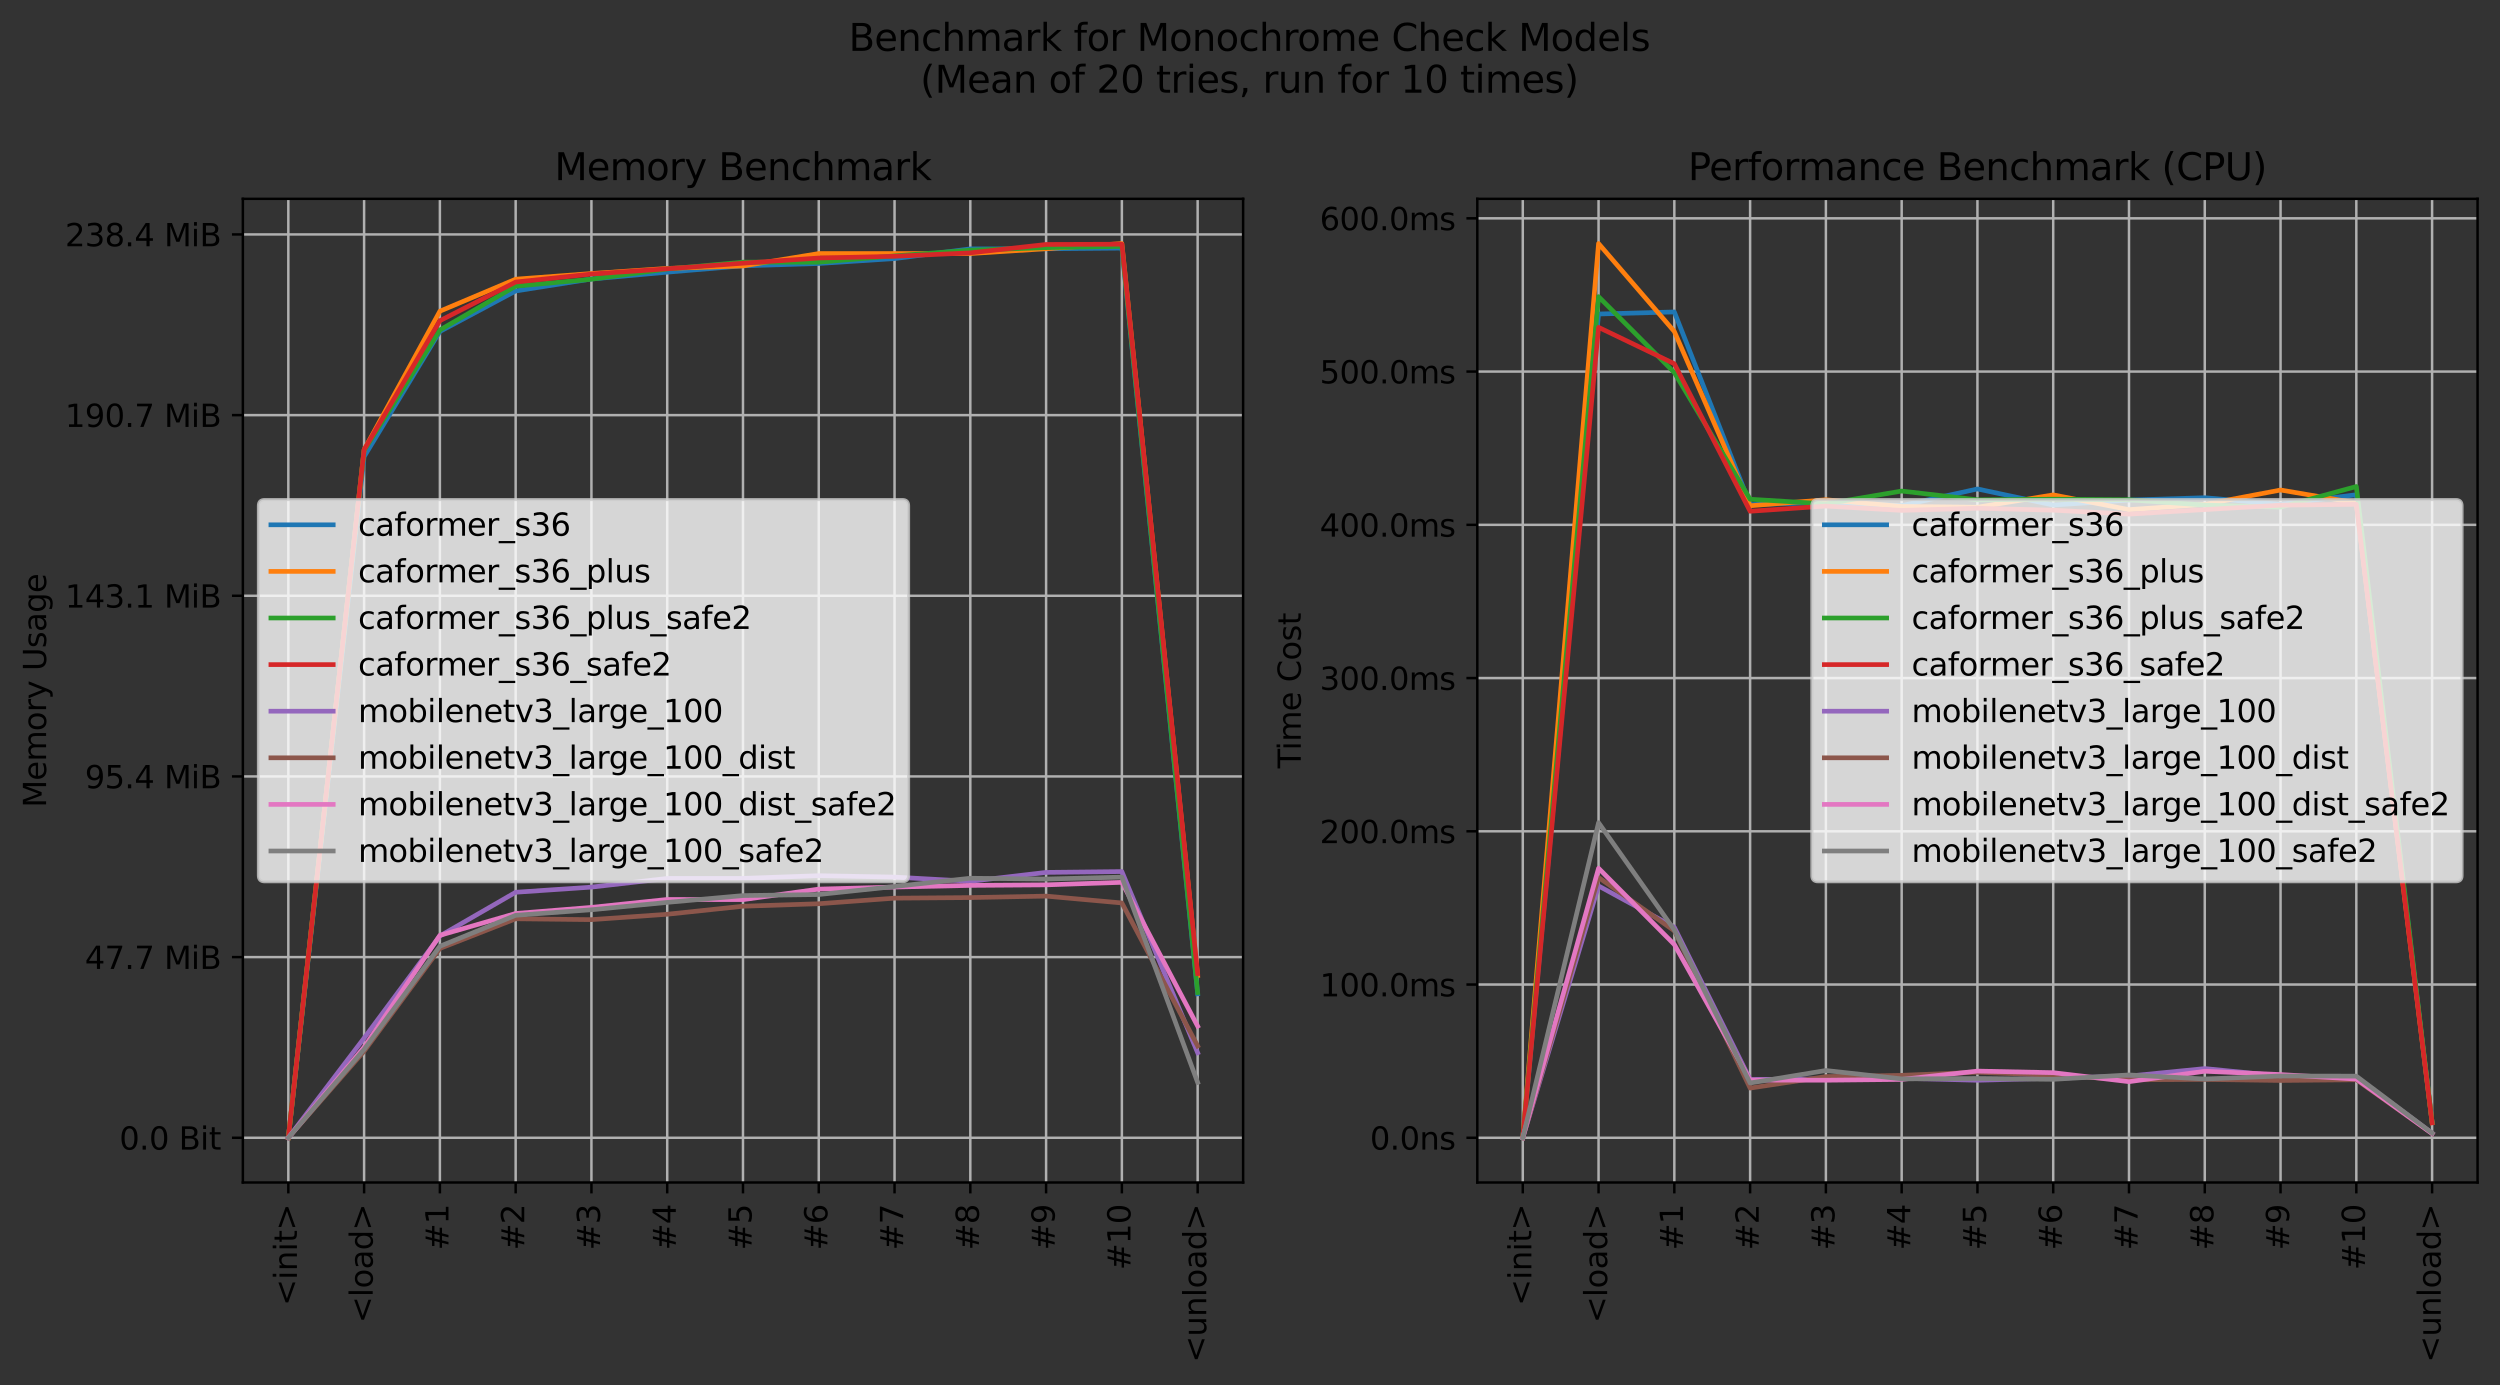 <?xml version="1.0" encoding="utf-8" standalone="no"?>
<!DOCTYPE svg PUBLIC "-//W3C//DTD SVG 1.1//EN"
  "http://www.w3.org/Graphics/SVG/1.1/DTD/svg11.dtd">
<svg xmlns:xlink="http://www.w3.org/1999/xlink" width="802.432pt" height="444.558pt" viewBox="0 0 802.432 444.558" xmlns="http://www.w3.org/2000/svg" version="1.1">
 <rect x="0" y="0" width="802.432" height="444.558" fill="#333333" stroke="none"/>
 <defs>
  <style type="text/css">*{stroke-linejoin: round; stroke-linecap: butt}</style>
 </defs>
 <g id="figure_1">
  <g id="patch_1">
   <path d="M 0 444.558 
L 802.432 444.558 
L 802.432 0 
L 0 0 
L 0 444.558 
z
" style="fill: none"/>
  </g>
  <g id="axes_1">
   <g id="patch_2">
    <path d="M 77.952 379.55 
L 399.007 379.55 
L 399.007 63.816 
L 77.952 63.816 
L 77.952 379.55 
z
" style="fill: none"/>
   </g>
   <g id="matplotlib.axis_1">
    <g id="xtick_1">
     <g id="line2d_1">
      <path d="M 92.545 379.55 
L 92.545 63.816 
" clip-path="url(#p2d34347736)" style="fill: none; stroke: #b0b0b0; stroke-width: 0.8; stroke-linecap: square"/>
     </g>
     <g id="line2d_2">
      <defs>
       <path id="m5996193541" d="M 0 0 
L 0 3.5 
" style="stroke: #000000; stroke-width: 0.8"/>
      </defs>
      <g>
       <use xlink:href="#m5996193541" x="92.545" y="379.55" style="stroke: #000000; stroke-width: 0.8"/>
      </g>
     </g>
     <g id="text_1">
      <!-- &lt;init&gt; -->
      <g transform="translate(95.304 419.123) rotate(-90) scale(0.1 -0.1)">
       <defs>
        <path id="DejaVuSans-3c" d="M 4684 3150 
L 1459 2003 
L 4684 863 
L 4684 294 
L 678 1747 
L 678 2266 
L 4684 3719 
L 4684 3150 
z
" transform="scale(0.016)"/>
        <path id="DejaVuSans-69" d="M 603 3500 
L 1178 3500 
L 1178 0 
L 603 0 
L 603 3500 
z
M 603 4863 
L 1178 4863 
L 1178 4134 
L 603 4134 
L 603 4863 
z
" transform="scale(0.016)"/>
        <path id="DejaVuSans-6e" d="M 3513 2113 
L 3513 0 
L 2938 0 
L 2938 2094 
Q 2938 2591 2744 2837 
Q 2550 3084 2163 3084 
Q 1697 3084 1428 2787 
Q 1159 2491 1159 1978 
L 1159 0 
L 581 0 
L 581 3500 
L 1159 3500 
L 1159 2956 
Q 1366 3272 1645 3428 
Q 1925 3584 2291 3584 
Q 2894 3584 3203 3211 
Q 3513 2838 3513 2113 
z
" transform="scale(0.016)"/>
        <path id="DejaVuSans-74" d="M 1172 4494 
L 1172 3500 
L 2356 3500 
L 2356 3053 
L 1172 3053 
L 1172 1153 
Q 1172 725 1289 603 
Q 1406 481 1766 481 
L 2356 481 
L 2356 0 
L 1766 0 
Q 1100 0 847 248 
Q 594 497 594 1153 
L 594 3053 
L 172 3053 
L 172 3500 
L 594 3500 
L 594 4494 
L 1172 4494 
z
" transform="scale(0.016)"/>
        <path id="DejaVuSans-3e" d="M 678 3150 
L 678 3719 
L 4684 2266 
L 4684 1747 
L 678 294 
L 678 863 
L 3897 2003 
L 678 3150 
z
" transform="scale(0.016)"/>
       </defs>
       <use xlink:href="#DejaVuSans-3c"/>
       <use xlink:href="#DejaVuSans-69" x="83.789"/>
       <use xlink:href="#DejaVuSans-6e" x="111.572"/>
       <use xlink:href="#DejaVuSans-69" x="174.951"/>
       <use xlink:href="#DejaVuSans-74" x="202.734"/>
       <use xlink:href="#DejaVuSans-3e" x="241.943"/>
      </g>
     </g>
    </g>
    <g id="xtick_2">
     <g id="line2d_3">
      <path d="M 116.867 379.55 
L 116.867 63.816 
" clip-path="url(#p2d34347736)" style="fill: none; stroke: #b0b0b0; stroke-width: 0.8; stroke-linecap: square"/>
     </g>
     <g id="line2d_4">
      <g>
       <use xlink:href="#m5996193541" x="116.867" y="379.55" style="stroke: #000000; stroke-width: 0.8"/>
      </g>
     </g>
     <g id="text_2">
      <!-- &lt;load&gt; -->
      <g transform="translate(119.627 424.683) rotate(-90) scale(0.1 -0.1)">
       <defs>
        <path id="DejaVuSans-6c" d="M 603 4863 
L 1178 4863 
L 1178 0 
L 603 0 
L 603 4863 
z
" transform="scale(0.016)"/>
        <path id="DejaVuSans-6f" d="M 1959 3097 
Q 1497 3097 1228 2736 
Q 959 2375 959 1747 
Q 959 1119 1226 758 
Q 1494 397 1959 397 
Q 2419 397 2687 759 
Q 2956 1122 2956 1747 
Q 2956 2369 2687 2733 
Q 2419 3097 1959 3097 
z
M 1959 3584 
Q 2709 3584 3137 3096 
Q 3566 2609 3566 1747 
Q 3566 888 3137 398 
Q 2709 -91 1959 -91 
Q 1206 -91 779 398 
Q 353 888 353 1747 
Q 353 2609 779 3096 
Q 1206 3584 1959 3584 
z
" transform="scale(0.016)"/>
        <path id="DejaVuSans-61" d="M 2194 1759 
Q 1497 1759 1228 1600 
Q 959 1441 959 1056 
Q 959 750 1161 570 
Q 1363 391 1709 391 
Q 2188 391 2477 730 
Q 2766 1069 2766 1631 
L 2766 1759 
L 2194 1759 
z
M 3341 1997 
L 3341 0 
L 2766 0 
L 2766 531 
Q 2569 213 2275 61 
Q 1981 -91 1556 -91 
Q 1019 -91 701 211 
Q 384 513 384 1019 
Q 384 1609 779 1909 
Q 1175 2209 1959 2209 
L 2766 2209 
L 2766 2266 
Q 2766 2663 2505 2880 
Q 2244 3097 1772 3097 
Q 1472 3097 1187 3025 
Q 903 2953 641 2809 
L 641 3341 
Q 956 3463 1253 3523 
Q 1550 3584 1831 3584 
Q 2591 3584 2966 3190 
Q 3341 2797 3341 1997 
z
" transform="scale(0.016)"/>
        <path id="DejaVuSans-64" d="M 2906 2969 
L 2906 4863 
L 3481 4863 
L 3481 0 
L 2906 0 
L 2906 525 
Q 2725 213 2448 61 
Q 2172 -91 1784 -91 
Q 1150 -91 751 415 
Q 353 922 353 1747 
Q 353 2572 751 3078 
Q 1150 3584 1784 3584 
Q 2172 3584 2448 3432 
Q 2725 3281 2906 2969 
z
M 947 1747 
Q 947 1113 1208 752 
Q 1469 391 1925 391 
Q 2381 391 2643 752 
Q 2906 1113 2906 1747 
Q 2906 2381 2643 2742 
Q 2381 3103 1925 3103 
Q 1469 3103 1208 2742 
Q 947 2381 947 1747 
z
" transform="scale(0.016)"/>
       </defs>
       <use xlink:href="#DejaVuSans-3c"/>
       <use xlink:href="#DejaVuSans-6c" x="83.789"/>
       <use xlink:href="#DejaVuSans-6f" x="111.572"/>
       <use xlink:href="#DejaVuSans-61" x="172.754"/>
       <use xlink:href="#DejaVuSans-64" x="234.033"/>
       <use xlink:href="#DejaVuSans-3e" x="297.51"/>
      </g>
     </g>
    </g>
    <g id="xtick_3">
     <g id="line2d_5">
      <path d="M 141.19 379.55 
L 141.19 63.816 
" clip-path="url(#p2d34347736)" style="fill: none; stroke: #b0b0b0; stroke-width: 0.8; stroke-linecap: square"/>
     </g>
     <g id="line2d_6">
      <g>
       <use xlink:href="#m5996193541" x="141.19" y="379.55" style="stroke: #000000; stroke-width: 0.8"/>
      </g>
     </g>
     <g id="text_3">
      <!-- #1 -->
      <g transform="translate(143.949 401.292) rotate(-90) scale(0.1 -0.1)">
       <defs>
        <path id="DejaVuSans-23" d="M 3272 2816 
L 2363 2816 
L 2100 1772 
L 3016 1772 
L 3272 2816 
z
M 2803 4594 
L 2478 3297 
L 3391 3297 
L 3719 4594 
L 4219 4594 
L 3897 3297 
L 4872 3297 
L 4872 2816 
L 3775 2816 
L 3519 1772 
L 4513 1772 
L 4513 1294 
L 3397 1294 
L 3072 0 
L 2572 0 
L 2894 1294 
L 1978 1294 
L 1656 0 
L 1153 0 
L 1478 1294 
L 494 1294 
L 494 1772 
L 1594 1772 
L 1856 2816 
L 850 2816 
L 850 3297 
L 1978 3297 
L 2297 4594 
L 2803 4594 
z
" transform="scale(0.016)"/>
        <path id="DejaVuSans-31" d="M 794 531 
L 1825 531 
L 1825 4091 
L 703 3866 
L 703 4441 
L 1819 4666 
L 2450 4666 
L 2450 531 
L 3481 531 
L 3481 0 
L 794 0 
L 794 531 
z
" transform="scale(0.016)"/>
       </defs>
       <use xlink:href="#DejaVuSans-23"/>
       <use xlink:href="#DejaVuSans-31" x="83.789"/>
      </g>
     </g>
    </g>
    <g id="xtick_4">
     <g id="line2d_7">
      <path d="M 165.512 379.55 
L 165.512 63.816 
" clip-path="url(#p2d34347736)" style="fill: none; stroke: #b0b0b0; stroke-width: 0.8; stroke-linecap: square"/>
     </g>
     <g id="line2d_8">
      <g>
       <use xlink:href="#m5996193541" x="165.512" y="379.55" style="stroke: #000000; stroke-width: 0.8"/>
      </g>
     </g>
     <g id="text_4">
      <!-- #2 -->
      <g transform="translate(168.271 401.292) rotate(-90) scale(0.1 -0.1)">
       <defs>
        <path id="DejaVuSans-32" d="M 1228 531 
L 3431 531 
L 3431 0 
L 469 0 
L 469 531 
Q 828 903 1448 1529 
Q 2069 2156 2228 2338 
Q 2531 2678 2651 2914 
Q 2772 3150 2772 3378 
Q 2772 3750 2511 3984 
Q 2250 4219 1831 4219 
Q 1534 4219 1204 4116 
Q 875 4013 500 3803 
L 500 4441 
Q 881 4594 1212 4672 
Q 1544 4750 1819 4750 
Q 2544 4750 2975 4387 
Q 3406 4025 3406 3419 
Q 3406 3131 3298 2873 
Q 3191 2616 2906 2266 
Q 2828 2175 2409 1742 
Q 1991 1309 1228 531 
z
" transform="scale(0.016)"/>
       </defs>
       <use xlink:href="#DejaVuSans-23"/>
       <use xlink:href="#DejaVuSans-32" x="83.789"/>
      </g>
     </g>
    </g>
    <g id="xtick_5">
     <g id="line2d_9">
      <path d="M 189.834 379.55 
L 189.834 63.816 
" clip-path="url(#p2d34347736)" style="fill: none; stroke: #b0b0b0; stroke-width: 0.8; stroke-linecap: square"/>
     </g>
     <g id="line2d_10">
      <g>
       <use xlink:href="#m5996193541" x="189.834" y="379.55" style="stroke: #000000; stroke-width: 0.8"/>
      </g>
     </g>
     <g id="text_5">
      <!-- #3 -->
      <g transform="translate(192.594 401.292) rotate(-90) scale(0.1 -0.1)">
       <defs>
        <path id="DejaVuSans-33" d="M 2597 2516 
Q 3050 2419 3304 2112 
Q 3559 1806 3559 1356 
Q 3559 666 3084 287 
Q 2609 -91 1734 -91 
Q 1441 -91 1130 -33 
Q 819 25 488 141 
L 488 750 
Q 750 597 1062 519 
Q 1375 441 1716 441 
Q 2309 441 2620 675 
Q 2931 909 2931 1356 
Q 2931 1769 2642 2001 
Q 2353 2234 1838 2234 
L 1294 2234 
L 1294 2753 
L 1863 2753 
Q 2328 2753 2575 2939 
Q 2822 3125 2822 3475 
Q 2822 3834 2567 4026 
Q 2313 4219 1838 4219 
Q 1578 4219 1281 4162 
Q 984 4106 628 3988 
L 628 4550 
Q 988 4650 1302 4700 
Q 1616 4750 1894 4750 
Q 2613 4750 3031 4423 
Q 3450 4097 3450 3541 
Q 3450 3153 3228 2886 
Q 3006 2619 2597 2516 
z
" transform="scale(0.016)"/>
       </defs>
       <use xlink:href="#DejaVuSans-23"/>
       <use xlink:href="#DejaVuSans-33" x="83.789"/>
      </g>
     </g>
    </g>
    <g id="xtick_6">
     <g id="line2d_11">
      <path d="M 214.157 379.55 
L 214.157 63.816 
" clip-path="url(#p2d34347736)" style="fill: none; stroke: #b0b0b0; stroke-width: 0.8; stroke-linecap: square"/>
     </g>
     <g id="line2d_12">
      <g>
       <use xlink:href="#m5996193541" x="214.157" y="379.55" style="stroke: #000000; stroke-width: 0.8"/>
      </g>
     </g>
     <g id="text_6">
      <!-- #4 -->
      <g transform="translate(216.916 401.292) rotate(-90) scale(0.1 -0.1)">
       <defs>
        <path id="DejaVuSans-34" d="M 2419 4116 
L 825 1625 
L 2419 1625 
L 2419 4116 
z
M 2253 4666 
L 3047 4666 
L 3047 1625 
L 3713 1625 
L 3713 1100 
L 3047 1100 
L 3047 0 
L 2419 0 
L 2419 1100 
L 313 1100 
L 313 1709 
L 2253 4666 
z
" transform="scale(0.016)"/>
       </defs>
       <use xlink:href="#DejaVuSans-23"/>
       <use xlink:href="#DejaVuSans-34" x="83.789"/>
      </g>
     </g>
    </g>
    <g id="xtick_7">
     <g id="line2d_13">
      <path d="M 238.479 379.55 
L 238.479 63.816 
" clip-path="url(#p2d34347736)" style="fill: none; stroke: #b0b0b0; stroke-width: 0.8; stroke-linecap: square"/>
     </g>
     <g id="line2d_14">
      <g>
       <use xlink:href="#m5996193541" x="238.479" y="379.55" style="stroke: #000000; stroke-width: 0.8"/>
      </g>
     </g>
     <g id="text_7">
      <!-- #5 -->
      <g transform="translate(241.238 401.292) rotate(-90) scale(0.1 -0.1)">
       <defs>
        <path id="DejaVuSans-35" d="M 691 4666 
L 3169 4666 
L 3169 4134 
L 1269 4134 
L 1269 2991 
Q 1406 3038 1543 3061 
Q 1681 3084 1819 3084 
Q 2600 3084 3056 2656 
Q 3513 2228 3513 1497 
Q 3513 744 3044 326 
Q 2575 -91 1722 -91 
Q 1428 -91 1123 -41 
Q 819 9 494 109 
L 494 744 
Q 775 591 1075 516 
Q 1375 441 1709 441 
Q 2250 441 2565 725 
Q 2881 1009 2881 1497 
Q 2881 1984 2565 2268 
Q 2250 2553 1709 2553 
Q 1456 2553 1204 2497 
Q 953 2441 691 2322 
L 691 4666 
z
" transform="scale(0.016)"/>
       </defs>
       <use xlink:href="#DejaVuSans-23"/>
       <use xlink:href="#DejaVuSans-35" x="83.789"/>
      </g>
     </g>
    </g>
    <g id="xtick_8">
     <g id="line2d_15">
      <path d="M 262.801 379.55 
L 262.801 63.816 
" clip-path="url(#p2d34347736)" style="fill: none; stroke: #b0b0b0; stroke-width: 0.8; stroke-linecap: square"/>
     </g>
     <g id="line2d_16">
      <g>
       <use xlink:href="#m5996193541" x="262.801" y="379.55" style="stroke: #000000; stroke-width: 0.8"/>
      </g>
     </g>
     <g id="text_8">
      <!-- #6 -->
      <g transform="translate(265.561 401.292) rotate(-90) scale(0.1 -0.1)">
       <defs>
        <path id="DejaVuSans-36" d="M 2113 2584 
Q 1688 2584 1439 2293 
Q 1191 2003 1191 1497 
Q 1191 994 1439 701 
Q 1688 409 2113 409 
Q 2538 409 2786 701 
Q 3034 994 3034 1497 
Q 3034 2003 2786 2293 
Q 2538 2584 2113 2584 
z
M 3366 4563 
L 3366 3988 
Q 3128 4100 2886 4159 
Q 2644 4219 2406 4219 
Q 1781 4219 1451 3797 
Q 1122 3375 1075 2522 
Q 1259 2794 1537 2939 
Q 1816 3084 2150 3084 
Q 2853 3084 3261 2657 
Q 3669 2231 3669 1497 
Q 3669 778 3244 343 
Q 2819 -91 2113 -91 
Q 1303 -91 875 529 
Q 447 1150 447 2328 
Q 447 3434 972 4092 
Q 1497 4750 2381 4750 
Q 2619 4750 2861 4703 
Q 3103 4656 3366 4563 
z
" transform="scale(0.016)"/>
       </defs>
       <use xlink:href="#DejaVuSans-23"/>
       <use xlink:href="#DejaVuSans-36" x="83.789"/>
      </g>
     </g>
    </g>
    <g id="xtick_9">
     <g id="line2d_17">
      <path d="M 287.124 379.55 
L 287.124 63.816 
" clip-path="url(#p2d34347736)" style="fill: none; stroke: #b0b0b0; stroke-width: 0.8; stroke-linecap: square"/>
     </g>
     <g id="line2d_18">
      <g>
       <use xlink:href="#m5996193541" x="287.124" y="379.55" style="stroke: #000000; stroke-width: 0.8"/>
      </g>
     </g>
     <g id="text_9">
      <!-- #7 -->
      <g transform="translate(289.883 401.292) rotate(-90) scale(0.1 -0.1)">
       <defs>
        <path id="DejaVuSans-37" d="M 525 4666 
L 3525 4666 
L 3525 4397 
L 1831 0 
L 1172 0 
L 2766 4134 
L 525 4134 
L 525 4666 
z
" transform="scale(0.016)"/>
       </defs>
       <use xlink:href="#DejaVuSans-23"/>
       <use xlink:href="#DejaVuSans-37" x="83.789"/>
      </g>
     </g>
    </g>
    <g id="xtick_10">
     <g id="line2d_19">
      <path d="M 311.446 379.55 
L 311.446 63.816 
" clip-path="url(#p2d34347736)" style="fill: none; stroke: #b0b0b0; stroke-width: 0.8; stroke-linecap: square"/>
     </g>
     <g id="line2d_20">
      <g>
       <use xlink:href="#m5996193541" x="311.446" y="379.55" style="stroke: #000000; stroke-width: 0.8"/>
      </g>
     </g>
     <g id="text_10">
      <!-- #8 -->
      <g transform="translate(314.205 401.292) rotate(-90) scale(0.1 -0.1)">
       <defs>
        <path id="DejaVuSans-38" d="M 2034 2216 
Q 1584 2216 1326 1975 
Q 1069 1734 1069 1313 
Q 1069 891 1326 650 
Q 1584 409 2034 409 
Q 2484 409 2743 651 
Q 3003 894 3003 1313 
Q 3003 1734 2745 1975 
Q 2488 2216 2034 2216 
z
M 1403 2484 
Q 997 2584 770 2862 
Q 544 3141 544 3541 
Q 544 4100 942 4425 
Q 1341 4750 2034 4750 
Q 2731 4750 3128 4425 
Q 3525 4100 3525 3541 
Q 3525 3141 3298 2862 
Q 3072 2584 2669 2484 
Q 3125 2378 3379 2068 
Q 3634 1759 3634 1313 
Q 3634 634 3220 271 
Q 2806 -91 2034 -91 
Q 1263 -91 848 271 
Q 434 634 434 1313 
Q 434 1759 690 2068 
Q 947 2378 1403 2484 
z
M 1172 3481 
Q 1172 3119 1398 2916 
Q 1625 2713 2034 2713 
Q 2441 2713 2670 2916 
Q 2900 3119 2900 3481 
Q 2900 3844 2670 4047 
Q 2441 4250 2034 4250 
Q 1625 4250 1398 4047 
Q 1172 3844 1172 3481 
z
" transform="scale(0.016)"/>
       </defs>
       <use xlink:href="#DejaVuSans-23"/>
       <use xlink:href="#DejaVuSans-38" x="83.789"/>
      </g>
     </g>
    </g>
    <g id="xtick_11">
     <g id="line2d_21">
      <path d="M 335.768 379.55 
L 335.768 63.816 
" clip-path="url(#p2d34347736)" style="fill: none; stroke: #b0b0b0; stroke-width: 0.8; stroke-linecap: square"/>
     </g>
     <g id="line2d_22">
      <g>
       <use xlink:href="#m5996193541" x="335.768" y="379.55" style="stroke: #000000; stroke-width: 0.8"/>
      </g>
     </g>
     <g id="text_11">
      <!-- #9 -->
      <g transform="translate(338.528 401.292) rotate(-90) scale(0.1 -0.1)">
       <defs>
        <path id="DejaVuSans-39" d="M 703 97 
L 703 672 
Q 941 559 1184 500 
Q 1428 441 1663 441 
Q 2288 441 2617 861 
Q 2947 1281 2994 2138 
Q 2813 1869 2534 1725 
Q 2256 1581 1919 1581 
Q 1219 1581 811 2004 
Q 403 2428 403 3163 
Q 403 3881 828 4315 
Q 1253 4750 1959 4750 
Q 2769 4750 3195 4129 
Q 3622 3509 3622 2328 
Q 3622 1225 3098 567 
Q 2575 -91 1691 -91 
Q 1453 -91 1209 -44 
Q 966 3 703 97 
z
M 1959 2075 
Q 2384 2075 2632 2365 
Q 2881 2656 2881 3163 
Q 2881 3666 2632 3958 
Q 2384 4250 1959 4250 
Q 1534 4250 1286 3958 
Q 1038 3666 1038 3163 
Q 1038 2656 1286 2365 
Q 1534 2075 1959 2075 
z
" transform="scale(0.016)"/>
       </defs>
       <use xlink:href="#DejaVuSans-23"/>
       <use xlink:href="#DejaVuSans-39" x="83.789"/>
      </g>
     </g>
    </g>
    <g id="xtick_12">
     <g id="line2d_23">
      <path d="M 360.091 379.55 
L 360.091 63.816 
" clip-path="url(#p2d34347736)" style="fill: none; stroke: #b0b0b0; stroke-width: 0.8; stroke-linecap: square"/>
     </g>
     <g id="line2d_24">
      <g>
       <use xlink:href="#m5996193541" x="360.091" y="379.55" style="stroke: #000000; stroke-width: 0.8"/>
      </g>
     </g>
     <g id="text_12">
      <!-- #10 -->
      <g transform="translate(362.85 407.655) rotate(-90) scale(0.1 -0.1)">
       <defs>
        <path id="DejaVuSans-30" d="M 2034 4250 
Q 1547 4250 1301 3770 
Q 1056 3291 1056 2328 
Q 1056 1369 1301 889 
Q 1547 409 2034 409 
Q 2525 409 2770 889 
Q 3016 1369 3016 2328 
Q 3016 3291 2770 3770 
Q 2525 4250 2034 4250 
z
M 2034 4750 
Q 2819 4750 3233 4129 
Q 3647 3509 3647 2328 
Q 3647 1150 3233 529 
Q 2819 -91 2034 -91 
Q 1250 -91 836 529 
Q 422 1150 422 2328 
Q 422 3509 836 4129 
Q 1250 4750 2034 4750 
z
" transform="scale(0.016)"/>
       </defs>
       <use xlink:href="#DejaVuSans-23"/>
       <use xlink:href="#DejaVuSans-31" x="83.789"/>
       <use xlink:href="#DejaVuSans-30" x="147.412"/>
      </g>
     </g>
    </g>
    <g id="xtick_13">
     <g id="line2d_25">
      <path d="M 384.413 379.55 
L 384.413 63.816 
" clip-path="url(#p2d34347736)" style="fill: none; stroke: #b0b0b0; stroke-width: 0.8; stroke-linecap: square"/>
     </g>
     <g id="line2d_26">
      <g>
       <use xlink:href="#m5996193541" x="384.413" y="379.55" style="stroke: #000000; stroke-width: 0.8"/>
      </g>
     </g>
     <g id="text_13">
      <!-- &lt;unload&gt; -->
      <g transform="translate(387.173 437.358) rotate(-90) scale(0.1 -0.1)">
       <defs>
        <path id="DejaVuSans-75" d="M 544 1381 
L 544 3500 
L 1119 3500 
L 1119 1403 
Q 1119 906 1312 657 
Q 1506 409 1894 409 
Q 2359 409 2629 706 
Q 2900 1003 2900 1516 
L 2900 3500 
L 3475 3500 
L 3475 0 
L 2900 0 
L 2900 538 
Q 2691 219 2414 64 
Q 2138 -91 1772 -91 
Q 1169 -91 856 284 
Q 544 659 544 1381 
z
M 1991 3584 
L 1991 3584 
z
" transform="scale(0.016)"/>
       </defs>
       <use xlink:href="#DejaVuSans-3c"/>
       <use xlink:href="#DejaVuSans-75" x="83.789"/>
       <use xlink:href="#DejaVuSans-6e" x="147.168"/>
       <use xlink:href="#DejaVuSans-6c" x="210.547"/>
       <use xlink:href="#DejaVuSans-6f" x="238.33"/>
       <use xlink:href="#DejaVuSans-61" x="299.512"/>
       <use xlink:href="#DejaVuSans-64" x="360.791"/>
       <use xlink:href="#DejaVuSans-3e" x="424.268"/>
      </g>
     </g>
    </g>
   </g>
   <g id="matplotlib.axis_2">
    <g id="ytick_1">
     <g id="line2d_27">
      <path d="M 77.952 365.198 
L 399.007 365.198 
" clip-path="url(#p2d34347736)" style="fill: none; stroke: #b0b0b0; stroke-width: 0.8; stroke-linecap: square"/>
     </g>
     <g id="line2d_28">
      <defs>
       <path id="m39f9d0d2eb" d="M 0 0 
L -3.5 0 
" style="stroke: #000000; stroke-width: 0.8"/>
      </defs>
      <g>
       <use xlink:href="#m39f9d0d2eb" x="77.952" y="365.198" style="stroke: #000000; stroke-width: 0.8"/>
      </g>
     </g>
     <g id="text_14">
      <!-- 0.0 Bit -->
      <g transform="translate(38.311 368.998) scale(0.1 -0.1)">
       <defs>
        <path id="DejaVuSans-2e" d="M 684 794 
L 1344 794 
L 1344 0 
L 684 0 
L 684 794 
z
" transform="scale(0.016)"/>
        <path id="DejaVuSans-20" transform="scale(0.016)"/>
        <path id="DejaVuSans-42" d="M 1259 2228 
L 1259 519 
L 2272 519 
Q 2781 519 3026 730 
Q 3272 941 3272 1375 
Q 3272 1813 3026 2020 
Q 2781 2228 2272 2228 
L 1259 2228 
z
M 1259 4147 
L 1259 2741 
L 2194 2741 
Q 2656 2741 2882 2914 
Q 3109 3088 3109 3444 
Q 3109 3797 2882 3972 
Q 2656 4147 2194 4147 
L 1259 4147 
z
M 628 4666 
L 2241 4666 
Q 2963 4666 3353 4366 
Q 3744 4066 3744 3513 
Q 3744 3084 3544 2831 
Q 3344 2578 2956 2516 
Q 3422 2416 3680 2098 
Q 3938 1781 3938 1306 
Q 3938 681 3513 340 
Q 3088 0 2303 0 
L 628 0 
L 628 4666 
z
" transform="scale(0.016)"/>
       </defs>
       <use xlink:href="#DejaVuSans-30"/>
       <use xlink:href="#DejaVuSans-2e" x="63.623"/>
       <use xlink:href="#DejaVuSans-30" x="95.41"/>
       <use xlink:href="#DejaVuSans-20" x="159.033"/>
       <use xlink:href="#DejaVuSans-42" x="190.82"/>
       <use xlink:href="#DejaVuSans-69" x="259.424"/>
       <use xlink:href="#DejaVuSans-74" x="287.207"/>
      </g>
     </g>
    </g>
    <g id="ytick_2">
     <g id="line2d_29">
      <path d="M 77.952 307.209 
L 399.007 307.209 
" clip-path="url(#p2d34347736)" style="fill: none; stroke: #b0b0b0; stroke-width: 0.8; stroke-linecap: square"/>
     </g>
     <g id="line2d_30">
      <g>
       <use xlink:href="#m39f9d0d2eb" x="77.952" y="307.209" style="stroke: #000000; stroke-width: 0.8"/>
      </g>
     </g>
     <g id="text_15">
      <!-- 47.7 MiB -->
      <g transform="translate(27.241 311.008) scale(0.1 -0.1)">
       <defs>
        <path id="DejaVuSans-4d" d="M 628 4666 
L 1569 4666 
L 2759 1491 
L 3956 4666 
L 4897 4666 
L 4897 0 
L 4281 0 
L 4281 4097 
L 3078 897 
L 2444 897 
L 1241 4097 
L 1241 0 
L 628 0 
L 628 4666 
z
" transform="scale(0.016)"/>
       </defs>
       <use xlink:href="#DejaVuSans-34"/>
       <use xlink:href="#DejaVuSans-37" x="63.623"/>
       <use xlink:href="#DejaVuSans-2e" x="127.246"/>
       <use xlink:href="#DejaVuSans-37" x="159.033"/>
       <use xlink:href="#DejaVuSans-20" x="222.656"/>
       <use xlink:href="#DejaVuSans-4d" x="254.443"/>
       <use xlink:href="#DejaVuSans-69" x="340.723"/>
       <use xlink:href="#DejaVuSans-42" x="368.506"/>
      </g>
     </g>
    </g>
    <g id="ytick_3">
     <g id="line2d_31">
      <path d="M 77.952 249.22 
L 399.007 249.22 
" clip-path="url(#p2d34347736)" style="fill: none; stroke: #b0b0b0; stroke-width: 0.8; stroke-linecap: square"/>
     </g>
     <g id="line2d_32">
      <g>
       <use xlink:href="#m39f9d0d2eb" x="77.952" y="249.22" style="stroke: #000000; stroke-width: 0.8"/>
      </g>
     </g>
     <g id="text_16">
      <!-- 95.4 MiB -->
      <g transform="translate(27.241 253.019) scale(0.1 -0.1)">
       <use xlink:href="#DejaVuSans-39"/>
       <use xlink:href="#DejaVuSans-35" x="63.623"/>
       <use xlink:href="#DejaVuSans-2e" x="127.246"/>
       <use xlink:href="#DejaVuSans-34" x="159.033"/>
       <use xlink:href="#DejaVuSans-20" x="222.656"/>
       <use xlink:href="#DejaVuSans-4d" x="254.443"/>
       <use xlink:href="#DejaVuSans-69" x="340.723"/>
       <use xlink:href="#DejaVuSans-42" x="368.506"/>
      </g>
     </g>
    </g>
    <g id="ytick_4">
     <g id="line2d_33">
      <path d="M 77.952 191.231 
L 399.007 191.231 
" clip-path="url(#p2d34347736)" style="fill: none; stroke: #b0b0b0; stroke-width: 0.8; stroke-linecap: square"/>
     </g>
     <g id="line2d_34">
      <g>
       <use xlink:href="#m39f9d0d2eb" x="77.952" y="191.231" style="stroke: #000000; stroke-width: 0.8"/>
      </g>
     </g>
     <g id="text_17">
      <!-- 143.1 MiB -->
      <g transform="translate(20.878 195.03) scale(0.1 -0.1)">
       <use xlink:href="#DejaVuSans-31"/>
       <use xlink:href="#DejaVuSans-34" x="63.623"/>
       <use xlink:href="#DejaVuSans-33" x="127.246"/>
       <use xlink:href="#DejaVuSans-2e" x="190.869"/>
       <use xlink:href="#DejaVuSans-31" x="222.656"/>
       <use xlink:href="#DejaVuSans-20" x="286.279"/>
       <use xlink:href="#DejaVuSans-4d" x="318.066"/>
       <use xlink:href="#DejaVuSans-69" x="404.346"/>
       <use xlink:href="#DejaVuSans-42" x="432.129"/>
      </g>
     </g>
    </g>
    <g id="ytick_5">
     <g id="line2d_35">
      <path d="M 77.952 133.242 
L 399.007 133.242 
" clip-path="url(#p2d34347736)" style="fill: none; stroke: #b0b0b0; stroke-width: 0.8; stroke-linecap: square"/>
     </g>
     <g id="line2d_36">
      <g>
       <use xlink:href="#m39f9d0d2eb" x="77.952" y="133.242" style="stroke: #000000; stroke-width: 0.8"/>
      </g>
     </g>
     <g id="text_18">
      <!-- 190.7 MiB -->
      <g transform="translate(20.878 137.041) scale(0.1 -0.1)">
       <use xlink:href="#DejaVuSans-31"/>
       <use xlink:href="#DejaVuSans-39" x="63.623"/>
       <use xlink:href="#DejaVuSans-30" x="127.246"/>
       <use xlink:href="#DejaVuSans-2e" x="190.869"/>
       <use xlink:href="#DejaVuSans-37" x="222.656"/>
       <use xlink:href="#DejaVuSans-20" x="286.279"/>
       <use xlink:href="#DejaVuSans-4d" x="318.066"/>
       <use xlink:href="#DejaVuSans-69" x="404.346"/>
       <use xlink:href="#DejaVuSans-42" x="432.129"/>
      </g>
     </g>
    </g>
    <g id="ytick_6">
     <g id="line2d_37">
      <path d="M 77.952 75.252 
L 399.007 75.252 
" clip-path="url(#p2d34347736)" style="fill: none; stroke: #b0b0b0; stroke-width: 0.8; stroke-linecap: square"/>
     </g>
     <g id="line2d_38">
      <g>
       <use xlink:href="#m39f9d0d2eb" x="77.952" y="75.252" style="stroke: #000000; stroke-width: 0.8"/>
      </g>
     </g>
     <g id="text_19">
      <!-- 238.4 MiB -->
      <g transform="translate(20.878 79.052) scale(0.1 -0.1)">
       <use xlink:href="#DejaVuSans-32"/>
       <use xlink:href="#DejaVuSans-33" x="63.623"/>
       <use xlink:href="#DejaVuSans-38" x="127.246"/>
       <use xlink:href="#DejaVuSans-2e" x="190.869"/>
       <use xlink:href="#DejaVuSans-34" x="222.656"/>
       <use xlink:href="#DejaVuSans-20" x="286.279"/>
       <use xlink:href="#DejaVuSans-4d" x="318.066"/>
       <use xlink:href="#DejaVuSans-69" x="404.346"/>
       <use xlink:href="#DejaVuSans-42" x="432.129"/>
      </g>
     </g>
    </g>
    <g id="text_20">
     <!-- Memory Usage -->
     <g transform="translate(14.798 259.186) rotate(-90) scale(0.1 -0.1)">
      <defs>
       <path id="DejaVuSans-65" d="M 3597 1894 
L 3597 1613 
L 953 1613 
Q 991 1019 1311 708 
Q 1631 397 2203 397 
Q 2534 397 2845 478 
Q 3156 559 3463 722 
L 3463 178 
Q 3153 47 2828 -22 
Q 2503 -91 2169 -91 
Q 1331 -91 842 396 
Q 353 884 353 1716 
Q 353 2575 817 3079 
Q 1281 3584 2069 3584 
Q 2775 3584 3186 3129 
Q 3597 2675 3597 1894 
z
M 3022 2063 
Q 3016 2534 2758 2815 
Q 2500 3097 2075 3097 
Q 1594 3097 1305 2825 
Q 1016 2553 972 2059 
L 3022 2063 
z
" transform="scale(0.016)"/>
       <path id="DejaVuSans-6d" d="M 3328 2828 
Q 3544 3216 3844 3400 
Q 4144 3584 4550 3584 
Q 5097 3584 5394 3201 
Q 5691 2819 5691 2113 
L 5691 0 
L 5113 0 
L 5113 2094 
Q 5113 2597 4934 2840 
Q 4756 3084 4391 3084 
Q 3944 3084 3684 2787 
Q 3425 2491 3425 1978 
L 3425 0 
L 2847 0 
L 2847 2094 
Q 2847 2600 2669 2842 
Q 2491 3084 2119 3084 
Q 1678 3084 1418 2786 
Q 1159 2488 1159 1978 
L 1159 0 
L 581 0 
L 581 3500 
L 1159 3500 
L 1159 2956 
Q 1356 3278 1631 3431 
Q 1906 3584 2284 3584 
Q 2666 3584 2933 3390 
Q 3200 3197 3328 2828 
z
" transform="scale(0.016)"/>
       <path id="DejaVuSans-72" d="M 2631 2963 
Q 2534 3019 2420 3045 
Q 2306 3072 2169 3072 
Q 1681 3072 1420 2755 
Q 1159 2438 1159 1844 
L 1159 0 
L 581 0 
L 581 3500 
L 1159 3500 
L 1159 2956 
Q 1341 3275 1631 3429 
Q 1922 3584 2338 3584 
Q 2397 3584 2469 3576 
Q 2541 3569 2628 3553 
L 2631 2963 
z
" transform="scale(0.016)"/>
       <path id="DejaVuSans-79" d="M 2059 -325 
Q 1816 -950 1584 -1140 
Q 1353 -1331 966 -1331 
L 506 -1331 
L 506 -850 
L 844 -850 
Q 1081 -850 1212 -737 
Q 1344 -625 1503 -206 
L 1606 56 
L 191 3500 
L 800 3500 
L 1894 763 
L 2988 3500 
L 3597 3500 
L 2059 -325 
z
" transform="scale(0.016)"/>
       <path id="DejaVuSans-55" d="M 556 4666 
L 1191 4666 
L 1191 1831 
Q 1191 1081 1462 751 
Q 1734 422 2344 422 
Q 2950 422 3222 751 
Q 3494 1081 3494 1831 
L 3494 4666 
L 4128 4666 
L 4128 1753 
Q 4128 841 3676 375 
Q 3225 -91 2344 -91 
Q 1459 -91 1007 375 
Q 556 841 556 1753 
L 556 4666 
z
" transform="scale(0.016)"/>
       <path id="DejaVuSans-73" d="M 2834 3397 
L 2834 2853 
Q 2591 2978 2328 3040 
Q 2066 3103 1784 3103 
Q 1356 3103 1142 2972 
Q 928 2841 928 2578 
Q 928 2378 1081 2264 
Q 1234 2150 1697 2047 
L 1894 2003 
Q 2506 1872 2764 1633 
Q 3022 1394 3022 966 
Q 3022 478 2636 193 
Q 2250 -91 1575 -91 
Q 1294 -91 989 -36 
Q 684 19 347 128 
L 347 722 
Q 666 556 975 473 
Q 1284 391 1588 391 
Q 1994 391 2212 530 
Q 2431 669 2431 922 
Q 2431 1156 2273 1281 
Q 2116 1406 1581 1522 
L 1381 1569 
Q 847 1681 609 1914 
Q 372 2147 372 2553 
Q 372 3047 722 3315 
Q 1072 3584 1716 3584 
Q 2034 3584 2315 3537 
Q 2597 3491 2834 3397 
z
" transform="scale(0.016)"/>
       <path id="DejaVuSans-67" d="M 2906 1791 
Q 2906 2416 2648 2759 
Q 2391 3103 1925 3103 
Q 1463 3103 1205 2759 
Q 947 2416 947 1791 
Q 947 1169 1205 825 
Q 1463 481 1925 481 
Q 2391 481 2648 825 
Q 2906 1169 2906 1791 
z
M 3481 434 
Q 3481 -459 3084 -895 
Q 2688 -1331 1869 -1331 
Q 1566 -1331 1297 -1286 
Q 1028 -1241 775 -1147 
L 775 -588 
Q 1028 -725 1275 -790 
Q 1522 -856 1778 -856 
Q 2344 -856 2625 -561 
Q 2906 -266 2906 331 
L 2906 616 
Q 2728 306 2450 153 
Q 2172 0 1784 0 
Q 1141 0 747 490 
Q 353 981 353 1791 
Q 353 2603 747 3093 
Q 1141 3584 1784 3584 
Q 2172 3584 2450 3431 
Q 2728 3278 2906 2969 
L 2906 3500 
L 3481 3500 
L 3481 434 
z
" transform="scale(0.016)"/>
      </defs>
      <use xlink:href="#DejaVuSans-4d"/>
      <use xlink:href="#DejaVuSans-65" x="86.279"/>
      <use xlink:href="#DejaVuSans-6d" x="147.803"/>
      <use xlink:href="#DejaVuSans-6f" x="245.215"/>
      <use xlink:href="#DejaVuSans-72" x="306.396"/>
      <use xlink:href="#DejaVuSans-79" x="347.51"/>
      <use xlink:href="#DejaVuSans-20" x="406.689"/>
      <use xlink:href="#DejaVuSans-55" x="438.477"/>
      <use xlink:href="#DejaVuSans-73" x="511.67"/>
      <use xlink:href="#DejaVuSans-61" x="563.77"/>
      <use xlink:href="#DejaVuSans-67" x="625.049"/>
      <use xlink:href="#DejaVuSans-65" x="688.525"/>
     </g>
    </g>
   </g>
   <g id="line2d_39">
    <path d="M 92.545 365.198 
L 116.867 146.584 
L 141.19 106.393 
L 165.512 93.393 
L 189.834 89.545 
L 214.157 87.36 
L 238.479 85.316 
L 262.801 84.57 
L 287.124 82.999 
L 311.446 79.89 
L 335.768 79.852 
L 360.091 79.636 
L 384.413 318.996 
" clip-path="url(#p2d34347736)" style="fill: none; stroke: #1f77b4; stroke-width: 1.5; stroke-linecap: square"/>
   </g>
   <g id="line2d_40">
    <path d="M 92.545 365.198 
L 116.867 144.37 
L 141.19 99.889 
L 165.512 89.613 
L 189.834 87.795 
L 214.157 86.159 
L 238.479 85.363 
L 262.801 81.379 
L 287.124 81.379 
L 311.446 81.379 
L 335.768 79.836 
L 360.091 78.168 
L 384.413 313.12 
" clip-path="url(#p2d34347736)" style="fill: none; stroke: #ff7f0e; stroke-width: 1.5; stroke-linecap: square"/>
   </g>
   <g id="line2d_41">
    <path d="M 92.545 365.198 
L 116.867 144.605 
L 141.19 105.909 
L 165.512 91.848 
L 189.834 89.623 
L 214.157 86.343 
L 238.479 84.147 
L 262.801 84.147 
L 287.124 82.131 
L 311.446 80.306 
L 335.768 79.488 
L 360.091 79.087 
L 384.413 318.578 
" clip-path="url(#p2d34347736)" style="fill: none; stroke: #2ca02c; stroke-width: 1.5; stroke-linecap: square"/>
   </g>
   <g id="line2d_42">
    <path d="M 92.545 365.198 
L 116.867 144.328 
L 141.19 102.941 
L 165.512 90.523 
L 189.834 87.954 
L 214.157 86.271 
L 238.479 84.48 
L 262.801 82.813 
L 287.124 82.255 
L 311.446 81.157 
L 335.768 78.467 
L 360.091 78.383 
L 384.413 312.514 
" clip-path="url(#p2d34347736)" style="fill: none; stroke: #d62728; stroke-width: 1.5; stroke-linecap: square"/>
   </g>
   <g id="line2d_43">
    <path d="M 92.545 365.198 
L 116.867 333.196 
L 141.19 300.424 
L 165.512 286.391 
L 189.834 284.739 
L 214.157 281.953 
L 238.479 281.938 
L 262.801 281.075 
L 287.124 281.521 
L 311.446 282.869 
L 335.768 280.017 
L 360.091 279.748 
L 384.413 337.908 
" clip-path="url(#p2d34347736)" style="fill: none; stroke: #9467bd; stroke-width: 1.5; stroke-linecap: square"/>
   </g>
   <g id="line2d_44">
    <path d="M 92.545 365.198 
L 116.867 337.406 
L 141.19 304.429 
L 165.512 294.903 
L 189.834 295.182 
L 214.157 293.449 
L 238.479 290.876 
L 262.801 290.076 
L 287.124 288.286 
L 311.446 288.096 
L 335.768 287.625 
L 360.091 289.827 
L 384.413 335.729 
" clip-path="url(#p2d34347736)" style="fill: none; stroke: #8c564b; stroke-width: 1.5; stroke-linecap: square"/>
   </g>
   <g id="line2d_45">
    <path d="M 92.545 365.198 
L 116.867 336.098 
L 141.19 300.216 
L 165.512 293.201 
L 189.834 291.242 
L 214.157 288.702 
L 238.479 288.758 
L 262.801 285.38 
L 287.124 284.719 
L 311.446 284.193 
L 335.768 284.014 
L 360.091 283.209 
L 384.413 329.377 
" clip-path="url(#p2d34347736)" style="fill: none; stroke: #e377c2; stroke-width: 1.5; stroke-linecap: square"/>
   </g>
   <g id="line2d_46">
    <path d="M 92.545 365.198 
L 116.867 336.816 
L 141.19 303.724 
L 165.512 293.782 
L 189.834 292.004 
L 214.157 289.634 
L 238.479 287.457 
L 262.801 287.119 
L 287.124 284.538 
L 311.446 281.891 
L 335.768 282.152 
L 360.091 281.53 
L 384.413 347.427 
" clip-path="url(#p2d34347736)" style="fill: none; stroke: #7f7f7f; stroke-width: 1.5; stroke-linecap: square"/>
   </g>
   <g id="patch_3">
    <path d="M 77.952 379.55 
L 77.952 63.816 
" style="fill: none; stroke: #000000; stroke-width: 0.8; stroke-linejoin: miter; stroke-linecap: square"/>
   </g>
   <g id="patch_4">
    <path d="M 399.007 379.55 
L 399.007 63.816 
" style="fill: none; stroke: #000000; stroke-width: 0.8; stroke-linejoin: miter; stroke-linecap: square"/>
   </g>
   <g id="patch_5">
    <path d="M 77.952 379.55 
L 399.007 379.55 
" style="fill: none; stroke: #000000; stroke-width: 0.8; stroke-linejoin: miter; stroke-linecap: square"/>
   </g>
   <g id="patch_6">
    <path d="M 77.952 63.816 
L 399.007 63.816 
" style="fill: none; stroke: #000000; stroke-width: 0.8; stroke-linejoin: miter; stroke-linecap: square"/>
   </g>
   <g id="text_21">
    <!-- Memory Benchmark -->
    <g transform="translate(177.995 57.816) scale(0.12 -0.12)">
     <defs>
      <path id="DejaVuSans-63" d="M 3122 3366 
L 3122 2828 
Q 2878 2963 2633 3030 
Q 2388 3097 2138 3097 
Q 1578 3097 1268 2742 
Q 959 2388 959 1747 
Q 959 1106 1268 751 
Q 1578 397 2138 397 
Q 2388 397 2633 464 
Q 2878 531 3122 666 
L 3122 134 
Q 2881 22 2623 -34 
Q 2366 -91 2075 -91 
Q 1284 -91 818 406 
Q 353 903 353 1747 
Q 353 2603 823 3093 
Q 1294 3584 2113 3584 
Q 2378 3584 2631 3529 
Q 2884 3475 3122 3366 
z
" transform="scale(0.016)"/>
      <path id="DejaVuSans-68" d="M 3513 2113 
L 3513 0 
L 2938 0 
L 2938 2094 
Q 2938 2591 2744 2837 
Q 2550 3084 2163 3084 
Q 1697 3084 1428 2787 
Q 1159 2491 1159 1978 
L 1159 0 
L 581 0 
L 581 4863 
L 1159 4863 
L 1159 2956 
Q 1366 3272 1645 3428 
Q 1925 3584 2291 3584 
Q 2894 3584 3203 3211 
Q 3513 2838 3513 2113 
z
" transform="scale(0.016)"/>
      <path id="DejaVuSans-6b" d="M 581 4863 
L 1159 4863 
L 1159 1991 
L 2875 3500 
L 3609 3500 
L 1753 1863 
L 3688 0 
L 2938 0 
L 1159 1709 
L 1159 0 
L 581 0 
L 581 4863 
z
" transform="scale(0.016)"/>
     </defs>
     <use xlink:href="#DejaVuSans-4d"/>
     <use xlink:href="#DejaVuSans-65" x="86.279"/>
     <use xlink:href="#DejaVuSans-6d" x="147.803"/>
     <use xlink:href="#DejaVuSans-6f" x="245.215"/>
     <use xlink:href="#DejaVuSans-72" x="306.396"/>
     <use xlink:href="#DejaVuSans-79" x="347.51"/>
     <use xlink:href="#DejaVuSans-20" x="406.689"/>
     <use xlink:href="#DejaVuSans-42" x="438.477"/>
     <use xlink:href="#DejaVuSans-65" x="507.08"/>
     <use xlink:href="#DejaVuSans-6e" x="568.604"/>
     <use xlink:href="#DejaVuSans-63" x="631.982"/>
     <use xlink:href="#DejaVuSans-68" x="686.963"/>
     <use xlink:href="#DejaVuSans-6d" x="750.342"/>
     <use xlink:href="#DejaVuSans-61" x="847.754"/>
     <use xlink:href="#DejaVuSans-72" x="909.033"/>
     <use xlink:href="#DejaVuSans-6b" x="950.146"/>
    </g>
   </g>
   <g id="legend_1">
    <g id="patch_7">
     <path d="M 84.952 283.008 
L 289.622 283.008 
Q 291.622 283.008 291.622 281.008 
L 291.622 162.358 
Q 291.622 160.358 289.622 160.358 
L 84.952 160.358 
Q 82.952 160.358 82.952 162.358 
L 82.952 281.008 
Q 82.952 283.008 84.952 283.008 
z
" style="fill: #ffffff; opacity: 0.8; stroke: #cccccc; stroke-linejoin: miter"/>
    </g>
    <g id="line2d_47">
     <path d="M 86.952 168.456 
L 96.952 168.456 
L 106.952 168.456 
" style="fill: none; stroke: #1f77b4; stroke-width: 1.5; stroke-linecap: square"/>
    </g>
    <g id="text_22">
     <!-- caformer_s36 -->
     <g transform="translate(114.952 171.956) scale(0.1 -0.1)">
      <defs>
       <path id="DejaVuSans-66" d="M 2375 4863 
L 2375 4384 
L 1825 4384 
Q 1516 4384 1395 4259 
Q 1275 4134 1275 3809 
L 1275 3500 
L 2222 3500 
L 2222 3053 
L 1275 3053 
L 1275 0 
L 697 0 
L 697 3053 
L 147 3053 
L 147 3500 
L 697 3500 
L 697 3744 
Q 697 4328 969 4595 
Q 1241 4863 1831 4863 
L 2375 4863 
z
" transform="scale(0.016)"/>
       <path id="DejaVuSans-5f" d="M 3263 -1063 
L 3263 -1509 
L -63 -1509 
L -63 -1063 
L 3263 -1063 
z
" transform="scale(0.016)"/>
      </defs>
      <use xlink:href="#DejaVuSans-63"/>
      <use xlink:href="#DejaVuSans-61" x="54.98"/>
      <use xlink:href="#DejaVuSans-66" x="116.26"/>
      <use xlink:href="#DejaVuSans-6f" x="151.465"/>
      <use xlink:href="#DejaVuSans-72" x="212.646"/>
      <use xlink:href="#DejaVuSans-6d" x="252.01"/>
      <use xlink:href="#DejaVuSans-65" x="349.422"/>
      <use xlink:href="#DejaVuSans-72" x="410.945"/>
      <use xlink:href="#DejaVuSans-5f" x="452.059"/>
      <use xlink:href="#DejaVuSans-73" x="502.059"/>
      <use xlink:href="#DejaVuSans-33" x="554.158"/>
      <use xlink:href="#DejaVuSans-36" x="617.781"/>
     </g>
    </g>
    <g id="line2d_48">
     <path d="M 86.952 183.413 
L 96.952 183.413 
L 106.952 183.413 
" style="fill: none; stroke: #ff7f0e; stroke-width: 1.5; stroke-linecap: square"/>
    </g>
    <g id="text_23">
     <!-- caformer_s36_plus -->
     <g transform="translate(114.952 186.913) scale(0.1 -0.1)">
      <defs>
       <path id="DejaVuSans-70" d="M 1159 525 
L 1159 -1331 
L 581 -1331 
L 581 3500 
L 1159 3500 
L 1159 2969 
Q 1341 3281 1617 3432 
Q 1894 3584 2278 3584 
Q 2916 3584 3314 3078 
Q 3713 2572 3713 1747 
Q 3713 922 3314 415 
Q 2916 -91 2278 -91 
Q 1894 -91 1617 61 
Q 1341 213 1159 525 
z
M 3116 1747 
Q 3116 2381 2855 2742 
Q 2594 3103 2138 3103 
Q 1681 3103 1420 2742 
Q 1159 2381 1159 1747 
Q 1159 1113 1420 752 
Q 1681 391 2138 391 
Q 2594 391 2855 752 
Q 3116 1113 3116 1747 
z
" transform="scale(0.016)"/>
      </defs>
      <use xlink:href="#DejaVuSans-63"/>
      <use xlink:href="#DejaVuSans-61" x="54.98"/>
      <use xlink:href="#DejaVuSans-66" x="116.26"/>
      <use xlink:href="#DejaVuSans-6f" x="151.465"/>
      <use xlink:href="#DejaVuSans-72" x="212.646"/>
      <use xlink:href="#DejaVuSans-6d" x="252.01"/>
      <use xlink:href="#DejaVuSans-65" x="349.422"/>
      <use xlink:href="#DejaVuSans-72" x="410.945"/>
      <use xlink:href="#DejaVuSans-5f" x="452.059"/>
      <use xlink:href="#DejaVuSans-73" x="502.059"/>
      <use xlink:href="#DejaVuSans-33" x="554.158"/>
      <use xlink:href="#DejaVuSans-36" x="617.781"/>
      <use xlink:href="#DejaVuSans-5f" x="681.404"/>
      <use xlink:href="#DejaVuSans-70" x="731.404"/>
      <use xlink:href="#DejaVuSans-6c" x="794.881"/>
      <use xlink:href="#DejaVuSans-75" x="822.664"/>
      <use xlink:href="#DejaVuSans-73" x="886.043"/>
     </g>
    </g>
    <g id="line2d_49">
     <path d="M 86.952 198.369 
L 96.952 198.369 
L 106.952 198.369 
" style="fill: none; stroke: #2ca02c; stroke-width: 1.5; stroke-linecap: square"/>
    </g>
    <g id="text_24">
     <!-- caformer_s36_plus_safe2 -->
     <g transform="translate(114.952 201.869) scale(0.1 -0.1)">
      <use xlink:href="#DejaVuSans-63"/>
      <use xlink:href="#DejaVuSans-61" x="54.98"/>
      <use xlink:href="#DejaVuSans-66" x="116.26"/>
      <use xlink:href="#DejaVuSans-6f" x="151.465"/>
      <use xlink:href="#DejaVuSans-72" x="212.646"/>
      <use xlink:href="#DejaVuSans-6d" x="252.01"/>
      <use xlink:href="#DejaVuSans-65" x="349.422"/>
      <use xlink:href="#DejaVuSans-72" x="410.945"/>
      <use xlink:href="#DejaVuSans-5f" x="452.059"/>
      <use xlink:href="#DejaVuSans-73" x="502.059"/>
      <use xlink:href="#DejaVuSans-33" x="554.158"/>
      <use xlink:href="#DejaVuSans-36" x="617.781"/>
      <use xlink:href="#DejaVuSans-5f" x="681.404"/>
      <use xlink:href="#DejaVuSans-70" x="731.404"/>
      <use xlink:href="#DejaVuSans-6c" x="794.881"/>
      <use xlink:href="#DejaVuSans-75" x="822.664"/>
      <use xlink:href="#DejaVuSans-73" x="886.043"/>
      <use xlink:href="#DejaVuSans-5f" x="938.143"/>
      <use xlink:href="#DejaVuSans-73" x="988.143"/>
      <use xlink:href="#DejaVuSans-61" x="1040.242"/>
      <use xlink:href="#DejaVuSans-66" x="1101.521"/>
      <use xlink:href="#DejaVuSans-65" x="1136.727"/>
      <use xlink:href="#DejaVuSans-32" x="1198.25"/>
     </g>
    </g>
    <g id="line2d_50">
     <path d="M 86.952 213.325 
L 96.952 213.325 
L 106.952 213.325 
" style="fill: none; stroke: #d62728; stroke-width: 1.5; stroke-linecap: square"/>
    </g>
    <g id="text_25">
     <!-- caformer_s36_safe2 -->
     <g transform="translate(114.952 216.825) scale(0.1 -0.1)">
      <use xlink:href="#DejaVuSans-63"/>
      <use xlink:href="#DejaVuSans-61" x="54.98"/>
      <use xlink:href="#DejaVuSans-66" x="116.26"/>
      <use xlink:href="#DejaVuSans-6f" x="151.465"/>
      <use xlink:href="#DejaVuSans-72" x="212.646"/>
      <use xlink:href="#DejaVuSans-6d" x="252.01"/>
      <use xlink:href="#DejaVuSans-65" x="349.422"/>
      <use xlink:href="#DejaVuSans-72" x="410.945"/>
      <use xlink:href="#DejaVuSans-5f" x="452.059"/>
      <use xlink:href="#DejaVuSans-73" x="502.059"/>
      <use xlink:href="#DejaVuSans-33" x="554.158"/>
      <use xlink:href="#DejaVuSans-36" x="617.781"/>
      <use xlink:href="#DejaVuSans-5f" x="681.404"/>
      <use xlink:href="#DejaVuSans-73" x="731.404"/>
      <use xlink:href="#DejaVuSans-61" x="783.504"/>
      <use xlink:href="#DejaVuSans-66" x="844.783"/>
      <use xlink:href="#DejaVuSans-65" x="879.988"/>
      <use xlink:href="#DejaVuSans-32" x="941.512"/>
     </g>
    </g>
    <g id="line2d_51">
     <path d="M 86.952 228.281 
L 96.952 228.281 
L 106.952 228.281 
" style="fill: none; stroke: #9467bd; stroke-width: 1.5; stroke-linecap: square"/>
    </g>
    <g id="text_26">
     <!-- mobilenetv3_large_100 -->
     <g transform="translate(114.952 231.781) scale(0.1 -0.1)">
      <defs>
       <path id="DejaVuSans-62" d="M 3116 1747 
Q 3116 2381 2855 2742 
Q 2594 3103 2138 3103 
Q 1681 3103 1420 2742 
Q 1159 2381 1159 1747 
Q 1159 1113 1420 752 
Q 1681 391 2138 391 
Q 2594 391 2855 752 
Q 3116 1113 3116 1747 
z
M 1159 2969 
Q 1341 3281 1617 3432 
Q 1894 3584 2278 3584 
Q 2916 3584 3314 3078 
Q 3713 2572 3713 1747 
Q 3713 922 3314 415 
Q 2916 -91 2278 -91 
Q 1894 -91 1617 61 
Q 1341 213 1159 525 
L 1159 0 
L 581 0 
L 581 4863 
L 1159 4863 
L 1159 2969 
z
" transform="scale(0.016)"/>
       <path id="DejaVuSans-76" d="M 191 3500 
L 800 3500 
L 1894 563 
L 2988 3500 
L 3597 3500 
L 2284 0 
L 1503 0 
L 191 3500 
z
" transform="scale(0.016)"/>
      </defs>
      <use xlink:href="#DejaVuSans-6d"/>
      <use xlink:href="#DejaVuSans-6f" x="97.412"/>
      <use xlink:href="#DejaVuSans-62" x="158.594"/>
      <use xlink:href="#DejaVuSans-69" x="222.07"/>
      <use xlink:href="#DejaVuSans-6c" x="249.854"/>
      <use xlink:href="#DejaVuSans-65" x="277.637"/>
      <use xlink:href="#DejaVuSans-6e" x="339.16"/>
      <use xlink:href="#DejaVuSans-65" x="402.539"/>
      <use xlink:href="#DejaVuSans-74" x="464.062"/>
      <use xlink:href="#DejaVuSans-76" x="503.271"/>
      <use xlink:href="#DejaVuSans-33" x="562.451"/>
      <use xlink:href="#DejaVuSans-5f" x="626.074"/>
      <use xlink:href="#DejaVuSans-6c" x="676.074"/>
      <use xlink:href="#DejaVuSans-61" x="703.857"/>
      <use xlink:href="#DejaVuSans-72" x="765.137"/>
      <use xlink:href="#DejaVuSans-67" x="804.5"/>
      <use xlink:href="#DejaVuSans-65" x="867.977"/>
      <use xlink:href="#DejaVuSans-5f" x="929.5"/>
      <use xlink:href="#DejaVuSans-31" x="979.5"/>
      <use xlink:href="#DejaVuSans-30" x="1043.123"/>
      <use xlink:href="#DejaVuSans-30" x="1106.746"/>
     </g>
    </g>
    <g id="line2d_52">
     <path d="M 86.952 243.238 
L 96.952 243.238 
L 106.952 243.238 
" style="fill: none; stroke: #8c564b; stroke-width: 1.5; stroke-linecap: square"/>
    </g>
    <g id="text_27">
     <!-- mobilenetv3_large_100_dist -->
     <g transform="translate(114.952 246.738) scale(0.1 -0.1)">
      <use xlink:href="#DejaVuSans-6d"/>
      <use xlink:href="#DejaVuSans-6f" x="97.412"/>
      <use xlink:href="#DejaVuSans-62" x="158.594"/>
      <use xlink:href="#DejaVuSans-69" x="222.07"/>
      <use xlink:href="#DejaVuSans-6c" x="249.854"/>
      <use xlink:href="#DejaVuSans-65" x="277.637"/>
      <use xlink:href="#DejaVuSans-6e" x="339.16"/>
      <use xlink:href="#DejaVuSans-65" x="402.539"/>
      <use xlink:href="#DejaVuSans-74" x="464.062"/>
      <use xlink:href="#DejaVuSans-76" x="503.271"/>
      <use xlink:href="#DejaVuSans-33" x="562.451"/>
      <use xlink:href="#DejaVuSans-5f" x="626.074"/>
      <use xlink:href="#DejaVuSans-6c" x="676.074"/>
      <use xlink:href="#DejaVuSans-61" x="703.857"/>
      <use xlink:href="#DejaVuSans-72" x="765.137"/>
      <use xlink:href="#DejaVuSans-67" x="804.5"/>
      <use xlink:href="#DejaVuSans-65" x="867.977"/>
      <use xlink:href="#DejaVuSans-5f" x="929.5"/>
      <use xlink:href="#DejaVuSans-31" x="979.5"/>
      <use xlink:href="#DejaVuSans-30" x="1043.123"/>
      <use xlink:href="#DejaVuSans-30" x="1106.746"/>
      <use xlink:href="#DejaVuSans-5f" x="1170.369"/>
      <use xlink:href="#DejaVuSans-64" x="1220.369"/>
      <use xlink:href="#DejaVuSans-69" x="1283.846"/>
      <use xlink:href="#DejaVuSans-73" x="1311.629"/>
      <use xlink:href="#DejaVuSans-74" x="1363.729"/>
     </g>
    </g>
    <g id="line2d_53">
     <path d="M 86.952 258.194 
L 96.952 258.194 
L 106.952 258.194 
" style="fill: none; stroke: #e377c2; stroke-width: 1.5; stroke-linecap: square"/>
    </g>
    <g id="text_28">
     <!-- mobilenetv3_large_100_dist_safe2 -->
     <g transform="translate(114.952 261.694) scale(0.1 -0.1)">
      <use xlink:href="#DejaVuSans-6d"/>
      <use xlink:href="#DejaVuSans-6f" x="97.412"/>
      <use xlink:href="#DejaVuSans-62" x="158.594"/>
      <use xlink:href="#DejaVuSans-69" x="222.07"/>
      <use xlink:href="#DejaVuSans-6c" x="249.854"/>
      <use xlink:href="#DejaVuSans-65" x="277.637"/>
      <use xlink:href="#DejaVuSans-6e" x="339.16"/>
      <use xlink:href="#DejaVuSans-65" x="402.539"/>
      <use xlink:href="#DejaVuSans-74" x="464.062"/>
      <use xlink:href="#DejaVuSans-76" x="503.271"/>
      <use xlink:href="#DejaVuSans-33" x="562.451"/>
      <use xlink:href="#DejaVuSans-5f" x="626.074"/>
      <use xlink:href="#DejaVuSans-6c" x="676.074"/>
      <use xlink:href="#DejaVuSans-61" x="703.857"/>
      <use xlink:href="#DejaVuSans-72" x="765.137"/>
      <use xlink:href="#DejaVuSans-67" x="804.5"/>
      <use xlink:href="#DejaVuSans-65" x="867.977"/>
      <use xlink:href="#DejaVuSans-5f" x="929.5"/>
      <use xlink:href="#DejaVuSans-31" x="979.5"/>
      <use xlink:href="#DejaVuSans-30" x="1043.123"/>
      <use xlink:href="#DejaVuSans-30" x="1106.746"/>
      <use xlink:href="#DejaVuSans-5f" x="1170.369"/>
      <use xlink:href="#DejaVuSans-64" x="1220.369"/>
      <use xlink:href="#DejaVuSans-69" x="1283.846"/>
      <use xlink:href="#DejaVuSans-73" x="1311.629"/>
      <use xlink:href="#DejaVuSans-74" x="1363.729"/>
      <use xlink:href="#DejaVuSans-5f" x="1402.938"/>
      <use xlink:href="#DejaVuSans-73" x="1452.938"/>
      <use xlink:href="#DejaVuSans-61" x="1505.037"/>
      <use xlink:href="#DejaVuSans-66" x="1566.316"/>
      <use xlink:href="#DejaVuSans-65" x="1601.521"/>
      <use xlink:href="#DejaVuSans-32" x="1663.045"/>
     </g>
    </g>
    <g id="line2d_54">
     <path d="M 86.952 273.15 
L 96.952 273.15 
L 106.952 273.15 
" style="fill: none; stroke: #7f7f7f; stroke-width: 1.5; stroke-linecap: square"/>
    </g>
    <g id="text_29">
     <!-- mobilenetv3_large_100_safe2 -->
     <g transform="translate(114.952 276.65) scale(0.1 -0.1)">
      <use xlink:href="#DejaVuSans-6d"/>
      <use xlink:href="#DejaVuSans-6f" x="97.412"/>
      <use xlink:href="#DejaVuSans-62" x="158.594"/>
      <use xlink:href="#DejaVuSans-69" x="222.07"/>
      <use xlink:href="#DejaVuSans-6c" x="249.854"/>
      <use xlink:href="#DejaVuSans-65" x="277.637"/>
      <use xlink:href="#DejaVuSans-6e" x="339.16"/>
      <use xlink:href="#DejaVuSans-65" x="402.539"/>
      <use xlink:href="#DejaVuSans-74" x="464.062"/>
      <use xlink:href="#DejaVuSans-76" x="503.271"/>
      <use xlink:href="#DejaVuSans-33" x="562.451"/>
      <use xlink:href="#DejaVuSans-5f" x="626.074"/>
      <use xlink:href="#DejaVuSans-6c" x="676.074"/>
      <use xlink:href="#DejaVuSans-61" x="703.857"/>
      <use xlink:href="#DejaVuSans-72" x="765.137"/>
      <use xlink:href="#DejaVuSans-67" x="804.5"/>
      <use xlink:href="#DejaVuSans-65" x="867.977"/>
      <use xlink:href="#DejaVuSans-5f" x="929.5"/>
      <use xlink:href="#DejaVuSans-31" x="979.5"/>
      <use xlink:href="#DejaVuSans-30" x="1043.123"/>
      <use xlink:href="#DejaVuSans-30" x="1106.746"/>
      <use xlink:href="#DejaVuSans-5f" x="1170.369"/>
      <use xlink:href="#DejaVuSans-73" x="1220.369"/>
      <use xlink:href="#DejaVuSans-61" x="1272.469"/>
      <use xlink:href="#DejaVuSans-66" x="1333.748"/>
      <use xlink:href="#DejaVuSans-65" x="1368.953"/>
      <use xlink:href="#DejaVuSans-32" x="1430.477"/>
     </g>
    </g>
   </g>
  </g>
  <g id="axes_2">
   <g id="patch_8">
    <path d="M 474.177 379.55 
L 795.232 379.55 
L 795.232 63.816 
L 474.177 63.816 
L 474.177 379.55 
z
" style="fill: none"/>
   </g>
   <g id="matplotlib.axis_3">
    <g id="xtick_14">
     <g id="line2d_55">
      <path d="M 488.77 379.55 
L 488.77 63.816 
" clip-path="url(#pa34c27da80)" style="fill: none; stroke: #b0b0b0; stroke-width: 0.8; stroke-linecap: square"/>
     </g>
     <g id="line2d_56">
      <g>
       <use xlink:href="#m5996193541" x="488.77" y="379.55" style="stroke: #000000; stroke-width: 0.8"/>
      </g>
     </g>
     <g id="text_30">
      <!-- &lt;init&gt; -->
      <g transform="translate(491.529 419.123) rotate(-90) scale(0.1 -0.1)">
       <use xlink:href="#DejaVuSans-3c"/>
       <use xlink:href="#DejaVuSans-69" x="83.789"/>
       <use xlink:href="#DejaVuSans-6e" x="111.572"/>
       <use xlink:href="#DejaVuSans-69" x="174.951"/>
       <use xlink:href="#DejaVuSans-74" x="202.734"/>
       <use xlink:href="#DejaVuSans-3e" x="241.943"/>
      </g>
     </g>
    </g>
    <g id="xtick_15">
     <g id="line2d_57">
      <path d="M 513.092 379.55 
L 513.092 63.816 
" clip-path="url(#pa34c27da80)" style="fill: none; stroke: #b0b0b0; stroke-width: 0.8; stroke-linecap: square"/>
     </g>
     <g id="line2d_58">
      <g>
       <use xlink:href="#m5996193541" x="513.092" y="379.55" style="stroke: #000000; stroke-width: 0.8"/>
      </g>
     </g>
     <g id="text_31">
      <!-- &lt;load&gt; -->
      <g transform="translate(515.852 424.683) rotate(-90) scale(0.1 -0.1)">
       <use xlink:href="#DejaVuSans-3c"/>
       <use xlink:href="#DejaVuSans-6c" x="83.789"/>
       <use xlink:href="#DejaVuSans-6f" x="111.572"/>
       <use xlink:href="#DejaVuSans-61" x="172.754"/>
       <use xlink:href="#DejaVuSans-64" x="234.033"/>
       <use xlink:href="#DejaVuSans-3e" x="297.51"/>
      </g>
     </g>
    </g>
    <g id="xtick_16">
     <g id="line2d_59">
      <path d="M 537.415 379.55 
L 537.415 63.816 
" clip-path="url(#pa34c27da80)" style="fill: none; stroke: #b0b0b0; stroke-width: 0.8; stroke-linecap: square"/>
     </g>
     <g id="line2d_60">
      <g>
       <use xlink:href="#m5996193541" x="537.415" y="379.55" style="stroke: #000000; stroke-width: 0.8"/>
      </g>
     </g>
     <g id="text_32">
      <!-- #1 -->
      <g transform="translate(540.174 401.292) rotate(-90) scale(0.1 -0.1)">
       <use xlink:href="#DejaVuSans-23"/>
       <use xlink:href="#DejaVuSans-31" x="83.789"/>
      </g>
     </g>
    </g>
    <g id="xtick_17">
     <g id="line2d_61">
      <path d="M 561.737 379.55 
L 561.737 63.816 
" clip-path="url(#pa34c27da80)" style="fill: none; stroke: #b0b0b0; stroke-width: 0.8; stroke-linecap: square"/>
     </g>
     <g id="line2d_62">
      <g>
       <use xlink:href="#m5996193541" x="561.737" y="379.55" style="stroke: #000000; stroke-width: 0.8"/>
      </g>
     </g>
     <g id="text_33">
      <!-- #2 -->
      <g transform="translate(564.496 401.292) rotate(-90) scale(0.1 -0.1)">
       <use xlink:href="#DejaVuSans-23"/>
       <use xlink:href="#DejaVuSans-32" x="83.789"/>
      </g>
     </g>
    </g>
    <g id="xtick_18">
     <g id="line2d_63">
      <path d="M 586.059 379.55 
L 586.059 63.816 
" clip-path="url(#pa34c27da80)" style="fill: none; stroke: #b0b0b0; stroke-width: 0.8; stroke-linecap: square"/>
     </g>
     <g id="line2d_64">
      <g>
       <use xlink:href="#m5996193541" x="586.059" y="379.55" style="stroke: #000000; stroke-width: 0.8"/>
      </g>
     </g>
     <g id="text_34">
      <!-- #3 -->
      <g transform="translate(588.819 401.292) rotate(-90) scale(0.1 -0.1)">
       <use xlink:href="#DejaVuSans-23"/>
       <use xlink:href="#DejaVuSans-33" x="83.789"/>
      </g>
     </g>
    </g>
    <g id="xtick_19">
     <g id="line2d_65">
      <path d="M 610.382 379.55 
L 610.382 63.816 
" clip-path="url(#pa34c27da80)" style="fill: none; stroke: #b0b0b0; stroke-width: 0.8; stroke-linecap: square"/>
     </g>
     <g id="line2d_66">
      <g>
       <use xlink:href="#m5996193541" x="610.382" y="379.55" style="stroke: #000000; stroke-width: 0.8"/>
      </g>
     </g>
     <g id="text_35">
      <!-- #4 -->
      <g transform="translate(613.141 401.292) rotate(-90) scale(0.1 -0.1)">
       <use xlink:href="#DejaVuSans-23"/>
       <use xlink:href="#DejaVuSans-34" x="83.789"/>
      </g>
     </g>
    </g>
    <g id="xtick_20">
     <g id="line2d_67">
      <path d="M 634.704 379.55 
L 634.704 63.816 
" clip-path="url(#pa34c27da80)" style="fill: none; stroke: #b0b0b0; stroke-width: 0.8; stroke-linecap: square"/>
     </g>
     <g id="line2d_68">
      <g>
       <use xlink:href="#m5996193541" x="634.704" y="379.55" style="stroke: #000000; stroke-width: 0.8"/>
      </g>
     </g>
     <g id="text_36">
      <!-- #5 -->
      <g transform="translate(637.463 401.292) rotate(-90) scale(0.1 -0.1)">
       <use xlink:href="#DejaVuSans-23"/>
       <use xlink:href="#DejaVuSans-35" x="83.789"/>
      </g>
     </g>
    </g>
    <g id="xtick_21">
     <g id="line2d_69">
      <path d="M 659.026 379.55 
L 659.026 63.816 
" clip-path="url(#pa34c27da80)" style="fill: none; stroke: #b0b0b0; stroke-width: 0.8; stroke-linecap: square"/>
     </g>
     <g id="line2d_70">
      <g>
       <use xlink:href="#m5996193541" x="659.026" y="379.55" style="stroke: #000000; stroke-width: 0.8"/>
      </g>
     </g>
     <g id="text_37">
      <!-- #6 -->
      <g transform="translate(661.786 401.292) rotate(-90) scale(0.1 -0.1)">
       <use xlink:href="#DejaVuSans-23"/>
       <use xlink:href="#DejaVuSans-36" x="83.789"/>
      </g>
     </g>
    </g>
    <g id="xtick_22">
     <g id="line2d_71">
      <path d="M 683.349 379.55 
L 683.349 63.816 
" clip-path="url(#pa34c27da80)" style="fill: none; stroke: #b0b0b0; stroke-width: 0.8; stroke-linecap: square"/>
     </g>
     <g id="line2d_72">
      <g>
       <use xlink:href="#m5996193541" x="683.349" y="379.55" style="stroke: #000000; stroke-width: 0.8"/>
      </g>
     </g>
     <g id="text_38">
      <!-- #7 -->
      <g transform="translate(686.108 401.292) rotate(-90) scale(0.1 -0.1)">
       <use xlink:href="#DejaVuSans-23"/>
       <use xlink:href="#DejaVuSans-37" x="83.789"/>
      </g>
     </g>
    </g>
    <g id="xtick_23">
     <g id="line2d_73">
      <path d="M 707.671 379.55 
L 707.671 63.816 
" clip-path="url(#pa34c27da80)" style="fill: none; stroke: #b0b0b0; stroke-width: 0.8; stroke-linecap: square"/>
     </g>
     <g id="line2d_74">
      <g>
       <use xlink:href="#m5996193541" x="707.671" y="379.55" style="stroke: #000000; stroke-width: 0.8"/>
      </g>
     </g>
     <g id="text_39">
      <!-- #8 -->
      <g transform="translate(710.43 401.292) rotate(-90) scale(0.1 -0.1)">
       <use xlink:href="#DejaVuSans-23"/>
       <use xlink:href="#DejaVuSans-38" x="83.789"/>
      </g>
     </g>
    </g>
    <g id="xtick_24">
     <g id="line2d_75">
      <path d="M 731.993 379.55 
L 731.993 63.816 
" clip-path="url(#pa34c27da80)" style="fill: none; stroke: #b0b0b0; stroke-width: 0.8; stroke-linecap: square"/>
     </g>
     <g id="line2d_76">
      <g>
       <use xlink:href="#m5996193541" x="731.993" y="379.55" style="stroke: #000000; stroke-width: 0.8"/>
      </g>
     </g>
     <g id="text_40">
      <!-- #9 -->
      <g transform="translate(734.753 401.292) rotate(-90) scale(0.1 -0.1)">
       <use xlink:href="#DejaVuSans-23"/>
       <use xlink:href="#DejaVuSans-39" x="83.789"/>
      </g>
     </g>
    </g>
    <g id="xtick_25">
     <g id="line2d_77">
      <path d="M 756.316 379.55 
L 756.316 63.816 
" clip-path="url(#pa34c27da80)" style="fill: none; stroke: #b0b0b0; stroke-width: 0.8; stroke-linecap: square"/>
     </g>
     <g id="line2d_78">
      <g>
       <use xlink:href="#m5996193541" x="756.316" y="379.55" style="stroke: #000000; stroke-width: 0.8"/>
      </g>
     </g>
     <g id="text_41">
      <!-- #10 -->
      <g transform="translate(759.075 407.655) rotate(-90) scale(0.1 -0.1)">
       <use xlink:href="#DejaVuSans-23"/>
       <use xlink:href="#DejaVuSans-31" x="83.789"/>
       <use xlink:href="#DejaVuSans-30" x="147.412"/>
      </g>
     </g>
    </g>
    <g id="xtick_26">
     <g id="line2d_79">
      <path d="M 780.638 379.55 
L 780.638 63.816 
" clip-path="url(#pa34c27da80)" style="fill: none; stroke: #b0b0b0; stroke-width: 0.8; stroke-linecap: square"/>
     </g>
     <g id="line2d_80">
      <g>
       <use xlink:href="#m5996193541" x="780.638" y="379.55" style="stroke: #000000; stroke-width: 0.8"/>
      </g>
     </g>
     <g id="text_42">
      <!-- &lt;unload&gt; -->
      <g transform="translate(783.398 437.358) rotate(-90) scale(0.1 -0.1)">
       <use xlink:href="#DejaVuSans-3c"/>
       <use xlink:href="#DejaVuSans-75" x="83.789"/>
       <use xlink:href="#DejaVuSans-6e" x="147.168"/>
       <use xlink:href="#DejaVuSans-6c" x="210.547"/>
       <use xlink:href="#DejaVuSans-6f" x="238.33"/>
       <use xlink:href="#DejaVuSans-61" x="299.512"/>
       <use xlink:href="#DejaVuSans-64" x="360.791"/>
       <use xlink:href="#DejaVuSans-3e" x="424.268"/>
      </g>
     </g>
    </g>
   </g>
   <g id="matplotlib.axis_4">
    <g id="ytick_7">
     <g id="line2d_81">
      <path d="M 474.177 365.198 
L 795.232 365.198 
" clip-path="url(#pa34c27da80)" style="fill: none; stroke: #b0b0b0; stroke-width: 0.8; stroke-linecap: square"/>
     </g>
     <g id="line2d_82">
      <g>
       <use xlink:href="#m39f9d0d2eb" x="474.177" y="365.198" style="stroke: #000000; stroke-width: 0.8"/>
      </g>
     </g>
     <g id="text_43">
      <!-- 0.0ns -->
      <g transform="translate(439.727 368.998) scale(0.1 -0.1)">
       <use xlink:href="#DejaVuSans-30"/>
       <use xlink:href="#DejaVuSans-2e" x="63.623"/>
       <use xlink:href="#DejaVuSans-30" x="95.41"/>
       <use xlink:href="#DejaVuSans-6e" x="159.033"/>
       <use xlink:href="#DejaVuSans-73" x="222.412"/>
      </g>
     </g>
    </g>
    <g id="ytick_8">
     <g id="line2d_83">
      <path d="M 474.177 316.012 
L 795.232 316.012 
" clip-path="url(#pa34c27da80)" style="fill: none; stroke: #b0b0b0; stroke-width: 0.8; stroke-linecap: square"/>
     </g>
     <g id="line2d_84">
      <g>
       <use xlink:href="#m39f9d0d2eb" x="474.177" y="316.012" style="stroke: #000000; stroke-width: 0.8"/>
      </g>
     </g>
     <g id="text_44">
      <!-- 100.0ms -->
      <g transform="translate(423.598 319.811) scale(0.1 -0.1)">
       <use xlink:href="#DejaVuSans-31"/>
       <use xlink:href="#DejaVuSans-30" x="63.623"/>
       <use xlink:href="#DejaVuSans-30" x="127.246"/>
       <use xlink:href="#DejaVuSans-2e" x="190.869"/>
       <use xlink:href="#DejaVuSans-30" x="222.656"/>
       <use xlink:href="#DejaVuSans-6d" x="286.279"/>
       <use xlink:href="#DejaVuSans-73" x="383.691"/>
      </g>
     </g>
    </g>
    <g id="ytick_9">
     <g id="line2d_85">
      <path d="M 474.177 266.826 
L 795.232 266.826 
" clip-path="url(#pa34c27da80)" style="fill: none; stroke: #b0b0b0; stroke-width: 0.8; stroke-linecap: square"/>
     </g>
     <g id="line2d_86">
      <g>
       <use xlink:href="#m39f9d0d2eb" x="474.177" y="266.826" style="stroke: #000000; stroke-width: 0.8"/>
      </g>
     </g>
     <g id="text_45">
      <!-- 200.0ms -->
      <g transform="translate(423.598 270.625) scale(0.1 -0.1)">
       <use xlink:href="#DejaVuSans-32"/>
       <use xlink:href="#DejaVuSans-30" x="63.623"/>
       <use xlink:href="#DejaVuSans-30" x="127.246"/>
       <use xlink:href="#DejaVuSans-2e" x="190.869"/>
       <use xlink:href="#DejaVuSans-30" x="222.656"/>
       <use xlink:href="#DejaVuSans-6d" x="286.279"/>
       <use xlink:href="#DejaVuSans-73" x="383.691"/>
      </g>
     </g>
    </g>
    <g id="ytick_10">
     <g id="line2d_87">
      <path d="M 474.177 217.64 
L 795.232 217.64 
" clip-path="url(#pa34c27da80)" style="fill: none; stroke: #b0b0b0; stroke-width: 0.8; stroke-linecap: square"/>
     </g>
     <g id="line2d_88">
      <g>
       <use xlink:href="#m39f9d0d2eb" x="474.177" y="217.64" style="stroke: #000000; stroke-width: 0.8"/>
      </g>
     </g>
     <g id="text_46">
      <!-- 300.0ms -->
      <g transform="translate(423.598 221.439) scale(0.1 -0.1)">
       <use xlink:href="#DejaVuSans-33"/>
       <use xlink:href="#DejaVuSans-30" x="63.623"/>
       <use xlink:href="#DejaVuSans-30" x="127.246"/>
       <use xlink:href="#DejaVuSans-2e" x="190.869"/>
       <use xlink:href="#DejaVuSans-30" x="222.656"/>
       <use xlink:href="#DejaVuSans-6d" x="286.279"/>
       <use xlink:href="#DejaVuSans-73" x="383.691"/>
      </g>
     </g>
    </g>
    <g id="ytick_11">
     <g id="line2d_89">
      <path d="M 474.177 168.453 
L 795.232 168.453 
" clip-path="url(#pa34c27da80)" style="fill: none; stroke: #b0b0b0; stroke-width: 0.8; stroke-linecap: square"/>
     </g>
     <g id="line2d_90">
      <g>
       <use xlink:href="#m39f9d0d2eb" x="474.177" y="168.453" style="stroke: #000000; stroke-width: 0.8"/>
      </g>
     </g>
     <g id="text_47">
      <!-- 400.0ms -->
      <g transform="translate(423.598 172.253) scale(0.1 -0.1)">
       <use xlink:href="#DejaVuSans-34"/>
       <use xlink:href="#DejaVuSans-30" x="63.623"/>
       <use xlink:href="#DejaVuSans-30" x="127.246"/>
       <use xlink:href="#DejaVuSans-2e" x="190.869"/>
       <use xlink:href="#DejaVuSans-30" x="222.656"/>
       <use xlink:href="#DejaVuSans-6d" x="286.279"/>
       <use xlink:href="#DejaVuSans-73" x="383.691"/>
      </g>
     </g>
    </g>
    <g id="ytick_12">
     <g id="line2d_91">
      <path d="M 474.177 119.267 
L 795.232 119.267 
" clip-path="url(#pa34c27da80)" style="fill: none; stroke: #b0b0b0; stroke-width: 0.8; stroke-linecap: square"/>
     </g>
     <g id="line2d_92">
      <g>
       <use xlink:href="#m39f9d0d2eb" x="474.177" y="119.267" style="stroke: #000000; stroke-width: 0.8"/>
      </g>
     </g>
     <g id="text_48">
      <!-- 500.0ms -->
      <g transform="translate(423.598 123.066) scale(0.1 -0.1)">
       <use xlink:href="#DejaVuSans-35"/>
       <use xlink:href="#DejaVuSans-30" x="63.623"/>
       <use xlink:href="#DejaVuSans-30" x="127.246"/>
       <use xlink:href="#DejaVuSans-2e" x="190.869"/>
       <use xlink:href="#DejaVuSans-30" x="222.656"/>
       <use xlink:href="#DejaVuSans-6d" x="286.279"/>
       <use xlink:href="#DejaVuSans-73" x="383.691"/>
      </g>
     </g>
    </g>
    <g id="ytick_13">
     <g id="line2d_93">
      <path d="M 474.177 70.081 
L 795.232 70.081 
" clip-path="url(#pa34c27da80)" style="fill: none; stroke: #b0b0b0; stroke-width: 0.8; stroke-linecap: square"/>
     </g>
     <g id="line2d_94">
      <g>
       <use xlink:href="#m39f9d0d2eb" x="474.177" y="70.081" style="stroke: #000000; stroke-width: 0.8"/>
      </g>
     </g>
     <g id="text_49">
      <!-- 600.0ms -->
      <g transform="translate(423.598 73.88) scale(0.1 -0.1)">
       <use xlink:href="#DejaVuSans-36"/>
       <use xlink:href="#DejaVuSans-30" x="63.623"/>
       <use xlink:href="#DejaVuSans-30" x="127.246"/>
       <use xlink:href="#DejaVuSans-2e" x="190.869"/>
       <use xlink:href="#DejaVuSans-30" x="222.656"/>
       <use xlink:href="#DejaVuSans-6d" x="286.279"/>
       <use xlink:href="#DejaVuSans-73" x="383.691"/>
      </g>
     </g>
    </g>
    <g id="text_50">
     <!-- Time Cost -->
     <g transform="translate(417.519 246.621) rotate(-90) scale(0.1 -0.1)">
      <defs>
       <path id="DejaVuSans-54" d="M -19 4666 
L 3928 4666 
L 3928 4134 
L 2272 4134 
L 2272 0 
L 1638 0 
L 1638 4134 
L -19 4134 
L -19 4666 
z
" transform="scale(0.016)"/>
       <path id="DejaVuSans-43" d="M 4122 4306 
L 4122 3641 
Q 3803 3938 3442 4084 
Q 3081 4231 2675 4231 
Q 1875 4231 1450 3742 
Q 1025 3253 1025 2328 
Q 1025 1406 1450 917 
Q 1875 428 2675 428 
Q 3081 428 3442 575 
Q 3803 722 4122 1019 
L 4122 359 
Q 3791 134 3420 21 
Q 3050 -91 2638 -91 
Q 1578 -91 968 557 
Q 359 1206 359 2328 
Q 359 3453 968 4101 
Q 1578 4750 2638 4750 
Q 3056 4750 3426 4639 
Q 3797 4528 4122 4306 
z
" transform="scale(0.016)"/>
      </defs>
      <use xlink:href="#DejaVuSans-54"/>
      <use xlink:href="#DejaVuSans-69" x="57.959"/>
      <use xlink:href="#DejaVuSans-6d" x="85.742"/>
      <use xlink:href="#DejaVuSans-65" x="183.154"/>
      <use xlink:href="#DejaVuSans-20" x="244.678"/>
      <use xlink:href="#DejaVuSans-43" x="276.465"/>
      <use xlink:href="#DejaVuSans-6f" x="346.289"/>
      <use xlink:href="#DejaVuSans-73" x="407.471"/>
      <use xlink:href="#DejaVuSans-74" x="459.57"/>
     </g>
    </g>
   </g>
   <g id="line2d_95">
    <path d="M 488.77 365.198 
L 513.092 100.786 
L 537.415 100.13 
L 561.737 161.967 
L 586.059 161.303 
L 610.382 162.295 
L 634.704 156.94 
L 659.026 162.103 
L 683.349 160.506 
L 707.671 159.755 
L 731.993 161.867 
L 756.316 158.795 
L 780.638 360.22 
" clip-path="url(#pa34c27da80)" style="fill: none; stroke: #1f77b4; stroke-width: 1.5; stroke-linecap: square"/>
   </g>
   <g id="line2d_96">
    <path d="M 488.77 365.198 
L 513.092 78.168 
L 537.415 106.401 
L 561.737 162.334 
L 586.059 160.407 
L 610.382 162.554 
L 634.704 162.809 
L 659.026 158.843 
L 683.349 163.582 
L 707.671 161.895 
L 731.993 157.282 
L 756.316 161.416 
L 780.638 360.344 
" clip-path="url(#pa34c27da80)" style="fill: none; stroke: #ff7f0e; stroke-width: 1.5; stroke-linecap: square"/>
   </g>
   <g id="line2d_97">
    <path d="M 488.77 365.198 
L 513.092 95.218 
L 537.415 119.587 
L 561.737 160.239 
L 586.059 161.734 
L 610.382 157.614 
L 634.704 160.43 
L 659.026 160.224 
L 683.349 160.412 
L 707.671 162.121 
L 731.993 162.776 
L 756.316 156.161 
L 780.638 360.261 
" clip-path="url(#pa34c27da80)" style="fill: none; stroke: #2ca02c; stroke-width: 1.5; stroke-linecap: square"/>
   </g>
   <g id="line2d_98">
    <path d="M 488.77 365.198 
L 513.092 105.074 
L 537.415 116.754 
L 561.737 164.099 
L 586.059 162.435 
L 610.382 163.821 
L 634.704 163.132 
L 659.026 163.753 
L 683.349 165.02 
L 707.671 163.565 
L 731.993 162.14 
L 756.316 161.872 
L 780.638 360.403 
" clip-path="url(#pa34c27da80)" style="fill: none; stroke: #d62728; stroke-width: 1.5; stroke-linecap: square"/>
   </g>
   <g id="line2d_99">
    <path d="M 488.77 365.198 
L 513.092 284.363 
L 537.415 297.636 
L 561.737 346.482 
L 586.059 346.302 
L 610.382 346.092 
L 634.704 346.737 
L 659.026 346.081 
L 683.349 345.388 
L 707.671 342.98 
L 731.993 345.382 
L 756.316 345.823 
L 780.638 363.727 
" clip-path="url(#pa34c27da80)" style="fill: none; stroke: #9467bd; stroke-width: 1.5; stroke-linecap: square"/>
   </g>
   <g id="line2d_100">
    <path d="M 488.77 365.198 
L 513.092 281.653 
L 537.415 298.764 
L 561.737 349.249 
L 586.059 345.564 
L 610.382 345.149 
L 634.704 344.154 
L 659.026 345.115 
L 683.349 346.588 
L 707.671 346.457 
L 731.993 346.802 
L 756.316 346.569 
L 780.638 363.817 
" clip-path="url(#pa34c27da80)" style="fill: none; stroke: #8c564b; stroke-width: 1.5; stroke-linecap: square"/>
   </g>
   <g id="line2d_101">
    <path d="M 488.77 365.198 
L 513.092 278.695 
L 537.415 303.162 
L 561.737 346.674 
L 586.059 346.722 
L 610.382 346.465 
L 634.704 343.789 
L 659.026 344.299 
L 683.349 347.189 
L 707.671 343.839 
L 731.993 344.905 
L 756.316 346.349 
L 780.638 363.851 
" clip-path="url(#pa34c27da80)" style="fill: none; stroke: #e377c2; stroke-width: 1.5; stroke-linecap: square"/>
   </g>
   <g id="line2d_102">
    <path d="M 488.77 365.198 
L 513.092 264.058 
L 537.415 298.496 
L 561.737 347.606 
L 586.059 343.601 
L 610.382 346.297 
L 634.704 346.161 
L 659.026 346.435 
L 683.349 345.023 
L 707.671 346.328 
L 731.993 345.357 
L 756.316 345.411 
L 780.638 363.682 
" clip-path="url(#pa34c27da80)" style="fill: none; stroke: #7f7f7f; stroke-width: 1.5; stroke-linecap: square"/>
   </g>
   <g id="patch_9">
    <path d="M 474.177 379.55 
L 474.177 63.816 
" style="fill: none; stroke: #000000; stroke-width: 0.8; stroke-linejoin: miter; stroke-linecap: square"/>
   </g>
   <g id="patch_10">
    <path d="M 795.232 379.55 
L 795.232 63.816 
" style="fill: none; stroke: #000000; stroke-width: 0.8; stroke-linejoin: miter; stroke-linecap: square"/>
   </g>
   <g id="patch_11">
    <path d="M 474.177 379.55 
L 795.232 379.55 
" style="fill: none; stroke: #000000; stroke-width: 0.8; stroke-linejoin: miter; stroke-linecap: square"/>
   </g>
   <g id="patch_12">
    <path d="M 474.177 63.816 
L 795.232 63.816 
" style="fill: none; stroke: #000000; stroke-width: 0.8; stroke-linejoin: miter; stroke-linecap: square"/>
   </g>
   <g id="text_51">
    <!-- Performance Benchmark (CPU) -->
    <g transform="translate(541.817 57.816) scale(0.12 -0.12)">
     <defs>
      <path id="DejaVuSans-50" d="M 1259 4147 
L 1259 2394 
L 2053 2394 
Q 2494 2394 2734 2622 
Q 2975 2850 2975 3272 
Q 2975 3691 2734 3919 
Q 2494 4147 2053 4147 
L 1259 4147 
z
M 628 4666 
L 2053 4666 
Q 2838 4666 3239 4311 
Q 3641 3956 3641 3272 
Q 3641 2581 3239 2228 
Q 2838 1875 2053 1875 
L 1259 1875 
L 1259 0 
L 628 0 
L 628 4666 
z
" transform="scale(0.016)"/>
      <path id="DejaVuSans-28" d="M 1984 4856 
Q 1566 4138 1362 3434 
Q 1159 2731 1159 2009 
Q 1159 1288 1364 580 
Q 1569 -128 1984 -844 
L 1484 -844 
Q 1016 -109 783 600 
Q 550 1309 550 2009 
Q 550 2706 781 3412 
Q 1013 4119 1484 4856 
L 1984 4856 
z
" transform="scale(0.016)"/>
      <path id="DejaVuSans-29" d="M 513 4856 
L 1013 4856 
Q 1481 4119 1714 3412 
Q 1947 2706 1947 2009 
Q 1947 1309 1714 600 
Q 1481 -109 1013 -844 
L 513 -844 
Q 928 -128 1133 580 
Q 1338 1288 1338 2009 
Q 1338 2731 1133 3434 
Q 928 4138 513 4856 
z
" transform="scale(0.016)"/>
     </defs>
     <use xlink:href="#DejaVuSans-50"/>
     <use xlink:href="#DejaVuSans-65" x="56.678"/>
     <use xlink:href="#DejaVuSans-72" x="118.201"/>
     <use xlink:href="#DejaVuSans-66" x="159.314"/>
     <use xlink:href="#DejaVuSans-6f" x="194.52"/>
     <use xlink:href="#DejaVuSans-72" x="255.701"/>
     <use xlink:href="#DejaVuSans-6d" x="295.064"/>
     <use xlink:href="#DejaVuSans-61" x="392.477"/>
     <use xlink:href="#DejaVuSans-6e" x="453.756"/>
     <use xlink:href="#DejaVuSans-63" x="517.135"/>
     <use xlink:href="#DejaVuSans-65" x="572.115"/>
     <use xlink:href="#DejaVuSans-20" x="633.639"/>
     <use xlink:href="#DejaVuSans-42" x="665.426"/>
     <use xlink:href="#DejaVuSans-65" x="734.029"/>
     <use xlink:href="#DejaVuSans-6e" x="795.553"/>
     <use xlink:href="#DejaVuSans-63" x="858.932"/>
     <use xlink:href="#DejaVuSans-68" x="913.912"/>
     <use xlink:href="#DejaVuSans-6d" x="977.291"/>
     <use xlink:href="#DejaVuSans-61" x="1074.703"/>
     <use xlink:href="#DejaVuSans-72" x="1135.982"/>
     <use xlink:href="#DejaVuSans-6b" x="1177.096"/>
     <use xlink:href="#DejaVuSans-20" x="1235.006"/>
     <use xlink:href="#DejaVuSans-28" x="1266.793"/>
     <use xlink:href="#DejaVuSans-43" x="1305.807"/>
     <use xlink:href="#DejaVuSans-50" x="1375.631"/>
     <use xlink:href="#DejaVuSans-55" x="1435.934"/>
     <use xlink:href="#DejaVuSans-29" x="1509.127"/>
    </g>
   </g>
   <g id="legend_2">
    <g id="patch_13">
     <path d="M 583.561 283.008 
L 788.232 283.008 
Q 790.232 283.008 790.232 281.008 
L 790.232 162.358 
Q 790.232 160.358 788.232 160.358 
L 583.561 160.358 
Q 581.561 160.358 581.561 162.358 
L 581.561 281.008 
Q 581.561 283.008 583.561 283.008 
z
" style="fill: #ffffff; opacity: 0.8; stroke: #cccccc; stroke-linejoin: miter"/>
    </g>
    <g id="line2d_103">
     <path d="M 585.561 168.456 
L 595.561 168.456 
L 605.561 168.456 
" style="fill: none; stroke: #1f77b4; stroke-width: 1.5; stroke-linecap: square"/>
    </g>
    <g id="text_52">
     <!-- caformer_s36 -->
     <g transform="translate(613.561 171.956) scale(0.1 -0.1)">
      <use xlink:href="#DejaVuSans-63"/>
      <use xlink:href="#DejaVuSans-61" x="54.98"/>
      <use xlink:href="#DejaVuSans-66" x="116.26"/>
      <use xlink:href="#DejaVuSans-6f" x="151.465"/>
      <use xlink:href="#DejaVuSans-72" x="212.646"/>
      <use xlink:href="#DejaVuSans-6d" x="252.01"/>
      <use xlink:href="#DejaVuSans-65" x="349.422"/>
      <use xlink:href="#DejaVuSans-72" x="410.945"/>
      <use xlink:href="#DejaVuSans-5f" x="452.059"/>
      <use xlink:href="#DejaVuSans-73" x="502.059"/>
      <use xlink:href="#DejaVuSans-33" x="554.158"/>
      <use xlink:href="#DejaVuSans-36" x="617.781"/>
     </g>
    </g>
    <g id="line2d_104">
     <path d="M 585.561 183.413 
L 595.561 183.413 
L 605.561 183.413 
" style="fill: none; stroke: #ff7f0e; stroke-width: 1.5; stroke-linecap: square"/>
    </g>
    <g id="text_53">
     <!-- caformer_s36_plus -->
     <g transform="translate(613.561 186.913) scale(0.1 -0.1)">
      <use xlink:href="#DejaVuSans-63"/>
      <use xlink:href="#DejaVuSans-61" x="54.98"/>
      <use xlink:href="#DejaVuSans-66" x="116.26"/>
      <use xlink:href="#DejaVuSans-6f" x="151.465"/>
      <use xlink:href="#DejaVuSans-72" x="212.646"/>
      <use xlink:href="#DejaVuSans-6d" x="252.01"/>
      <use xlink:href="#DejaVuSans-65" x="349.422"/>
      <use xlink:href="#DejaVuSans-72" x="410.945"/>
      <use xlink:href="#DejaVuSans-5f" x="452.059"/>
      <use xlink:href="#DejaVuSans-73" x="502.059"/>
      <use xlink:href="#DejaVuSans-33" x="554.158"/>
      <use xlink:href="#DejaVuSans-36" x="617.781"/>
      <use xlink:href="#DejaVuSans-5f" x="681.404"/>
      <use xlink:href="#DejaVuSans-70" x="731.404"/>
      <use xlink:href="#DejaVuSans-6c" x="794.881"/>
      <use xlink:href="#DejaVuSans-75" x="822.664"/>
      <use xlink:href="#DejaVuSans-73" x="886.043"/>
     </g>
    </g>
    <g id="line2d_105">
     <path d="M 585.561 198.369 
L 595.561 198.369 
L 605.561 198.369 
" style="fill: none; stroke: #2ca02c; stroke-width: 1.5; stroke-linecap: square"/>
    </g>
    <g id="text_54">
     <!-- caformer_s36_plus_safe2 -->
     <g transform="translate(613.561 201.869) scale(0.1 -0.1)">
      <use xlink:href="#DejaVuSans-63"/>
      <use xlink:href="#DejaVuSans-61" x="54.98"/>
      <use xlink:href="#DejaVuSans-66" x="116.26"/>
      <use xlink:href="#DejaVuSans-6f" x="151.465"/>
      <use xlink:href="#DejaVuSans-72" x="212.646"/>
      <use xlink:href="#DejaVuSans-6d" x="252.01"/>
      <use xlink:href="#DejaVuSans-65" x="349.422"/>
      <use xlink:href="#DejaVuSans-72" x="410.945"/>
      <use xlink:href="#DejaVuSans-5f" x="452.059"/>
      <use xlink:href="#DejaVuSans-73" x="502.059"/>
      <use xlink:href="#DejaVuSans-33" x="554.158"/>
      <use xlink:href="#DejaVuSans-36" x="617.781"/>
      <use xlink:href="#DejaVuSans-5f" x="681.404"/>
      <use xlink:href="#DejaVuSans-70" x="731.404"/>
      <use xlink:href="#DejaVuSans-6c" x="794.881"/>
      <use xlink:href="#DejaVuSans-75" x="822.664"/>
      <use xlink:href="#DejaVuSans-73" x="886.043"/>
      <use xlink:href="#DejaVuSans-5f" x="938.143"/>
      <use xlink:href="#DejaVuSans-73" x="988.143"/>
      <use xlink:href="#DejaVuSans-61" x="1040.242"/>
      <use xlink:href="#DejaVuSans-66" x="1101.521"/>
      <use xlink:href="#DejaVuSans-65" x="1136.727"/>
      <use xlink:href="#DejaVuSans-32" x="1198.25"/>
     </g>
    </g>
    <g id="line2d_106">
     <path d="M 585.561 213.325 
L 595.561 213.325 
L 605.561 213.325 
" style="fill: none; stroke: #d62728; stroke-width: 1.5; stroke-linecap: square"/>
    </g>
    <g id="text_55">
     <!-- caformer_s36_safe2 -->
     <g transform="translate(613.561 216.825) scale(0.1 -0.1)">
      <use xlink:href="#DejaVuSans-63"/>
      <use xlink:href="#DejaVuSans-61" x="54.98"/>
      <use xlink:href="#DejaVuSans-66" x="116.26"/>
      <use xlink:href="#DejaVuSans-6f" x="151.465"/>
      <use xlink:href="#DejaVuSans-72" x="212.646"/>
      <use xlink:href="#DejaVuSans-6d" x="252.01"/>
      <use xlink:href="#DejaVuSans-65" x="349.422"/>
      <use xlink:href="#DejaVuSans-72" x="410.945"/>
      <use xlink:href="#DejaVuSans-5f" x="452.059"/>
      <use xlink:href="#DejaVuSans-73" x="502.059"/>
      <use xlink:href="#DejaVuSans-33" x="554.158"/>
      <use xlink:href="#DejaVuSans-36" x="617.781"/>
      <use xlink:href="#DejaVuSans-5f" x="681.404"/>
      <use xlink:href="#DejaVuSans-73" x="731.404"/>
      <use xlink:href="#DejaVuSans-61" x="783.504"/>
      <use xlink:href="#DejaVuSans-66" x="844.783"/>
      <use xlink:href="#DejaVuSans-65" x="879.988"/>
      <use xlink:href="#DejaVuSans-32" x="941.512"/>
     </g>
    </g>
    <g id="line2d_107">
     <path d="M 585.561 228.281 
L 595.561 228.281 
L 605.561 228.281 
" style="fill: none; stroke: #9467bd; stroke-width: 1.5; stroke-linecap: square"/>
    </g>
    <g id="text_56">
     <!-- mobilenetv3_large_100 -->
     <g transform="translate(613.561 231.781) scale(0.1 -0.1)">
      <use xlink:href="#DejaVuSans-6d"/>
      <use xlink:href="#DejaVuSans-6f" x="97.412"/>
      <use xlink:href="#DejaVuSans-62" x="158.594"/>
      <use xlink:href="#DejaVuSans-69" x="222.07"/>
      <use xlink:href="#DejaVuSans-6c" x="249.854"/>
      <use xlink:href="#DejaVuSans-65" x="277.637"/>
      <use xlink:href="#DejaVuSans-6e" x="339.16"/>
      <use xlink:href="#DejaVuSans-65" x="402.539"/>
      <use xlink:href="#DejaVuSans-74" x="464.062"/>
      <use xlink:href="#DejaVuSans-76" x="503.271"/>
      <use xlink:href="#DejaVuSans-33" x="562.451"/>
      <use xlink:href="#DejaVuSans-5f" x="626.074"/>
      <use xlink:href="#DejaVuSans-6c" x="676.074"/>
      <use xlink:href="#DejaVuSans-61" x="703.857"/>
      <use xlink:href="#DejaVuSans-72" x="765.137"/>
      <use xlink:href="#DejaVuSans-67" x="804.5"/>
      <use xlink:href="#DejaVuSans-65" x="867.977"/>
      <use xlink:href="#DejaVuSans-5f" x="929.5"/>
      <use xlink:href="#DejaVuSans-31" x="979.5"/>
      <use xlink:href="#DejaVuSans-30" x="1043.123"/>
      <use xlink:href="#DejaVuSans-30" x="1106.746"/>
     </g>
    </g>
    <g id="line2d_108">
     <path d="M 585.561 243.238 
L 595.561 243.238 
L 605.561 243.238 
" style="fill: none; stroke: #8c564b; stroke-width: 1.5; stroke-linecap: square"/>
    </g>
    <g id="text_57">
     <!-- mobilenetv3_large_100_dist -->
     <g transform="translate(613.561 246.738) scale(0.1 -0.1)">
      <use xlink:href="#DejaVuSans-6d"/>
      <use xlink:href="#DejaVuSans-6f" x="97.412"/>
      <use xlink:href="#DejaVuSans-62" x="158.594"/>
      <use xlink:href="#DejaVuSans-69" x="222.07"/>
      <use xlink:href="#DejaVuSans-6c" x="249.854"/>
      <use xlink:href="#DejaVuSans-65" x="277.637"/>
      <use xlink:href="#DejaVuSans-6e" x="339.16"/>
      <use xlink:href="#DejaVuSans-65" x="402.539"/>
      <use xlink:href="#DejaVuSans-74" x="464.062"/>
      <use xlink:href="#DejaVuSans-76" x="503.271"/>
      <use xlink:href="#DejaVuSans-33" x="562.451"/>
      <use xlink:href="#DejaVuSans-5f" x="626.074"/>
      <use xlink:href="#DejaVuSans-6c" x="676.074"/>
      <use xlink:href="#DejaVuSans-61" x="703.857"/>
      <use xlink:href="#DejaVuSans-72" x="765.137"/>
      <use xlink:href="#DejaVuSans-67" x="804.5"/>
      <use xlink:href="#DejaVuSans-65" x="867.977"/>
      <use xlink:href="#DejaVuSans-5f" x="929.5"/>
      <use xlink:href="#DejaVuSans-31" x="979.5"/>
      <use xlink:href="#DejaVuSans-30" x="1043.123"/>
      <use xlink:href="#DejaVuSans-30" x="1106.746"/>
      <use xlink:href="#DejaVuSans-5f" x="1170.369"/>
      <use xlink:href="#DejaVuSans-64" x="1220.369"/>
      <use xlink:href="#DejaVuSans-69" x="1283.846"/>
      <use xlink:href="#DejaVuSans-73" x="1311.629"/>
      <use xlink:href="#DejaVuSans-74" x="1363.729"/>
     </g>
    </g>
    <g id="line2d_109">
     <path d="M 585.561 258.194 
L 595.561 258.194 
L 605.561 258.194 
" style="fill: none; stroke: #e377c2; stroke-width: 1.5; stroke-linecap: square"/>
    </g>
    <g id="text_58">
     <!-- mobilenetv3_large_100_dist_safe2 -->
     <g transform="translate(613.561 261.694) scale(0.1 -0.1)">
      <use xlink:href="#DejaVuSans-6d"/>
      <use xlink:href="#DejaVuSans-6f" x="97.412"/>
      <use xlink:href="#DejaVuSans-62" x="158.594"/>
      <use xlink:href="#DejaVuSans-69" x="222.07"/>
      <use xlink:href="#DejaVuSans-6c" x="249.854"/>
      <use xlink:href="#DejaVuSans-65" x="277.637"/>
      <use xlink:href="#DejaVuSans-6e" x="339.16"/>
      <use xlink:href="#DejaVuSans-65" x="402.539"/>
      <use xlink:href="#DejaVuSans-74" x="464.062"/>
      <use xlink:href="#DejaVuSans-76" x="503.271"/>
      <use xlink:href="#DejaVuSans-33" x="562.451"/>
      <use xlink:href="#DejaVuSans-5f" x="626.074"/>
      <use xlink:href="#DejaVuSans-6c" x="676.074"/>
      <use xlink:href="#DejaVuSans-61" x="703.857"/>
      <use xlink:href="#DejaVuSans-72" x="765.137"/>
      <use xlink:href="#DejaVuSans-67" x="804.5"/>
      <use xlink:href="#DejaVuSans-65" x="867.977"/>
      <use xlink:href="#DejaVuSans-5f" x="929.5"/>
      <use xlink:href="#DejaVuSans-31" x="979.5"/>
      <use xlink:href="#DejaVuSans-30" x="1043.123"/>
      <use xlink:href="#DejaVuSans-30" x="1106.746"/>
      <use xlink:href="#DejaVuSans-5f" x="1170.369"/>
      <use xlink:href="#DejaVuSans-64" x="1220.369"/>
      <use xlink:href="#DejaVuSans-69" x="1283.846"/>
      <use xlink:href="#DejaVuSans-73" x="1311.629"/>
      <use xlink:href="#DejaVuSans-74" x="1363.729"/>
      <use xlink:href="#DejaVuSans-5f" x="1402.938"/>
      <use xlink:href="#DejaVuSans-73" x="1452.938"/>
      <use xlink:href="#DejaVuSans-61" x="1505.037"/>
      <use xlink:href="#DejaVuSans-66" x="1566.316"/>
      <use xlink:href="#DejaVuSans-65" x="1601.521"/>
      <use xlink:href="#DejaVuSans-32" x="1663.045"/>
     </g>
    </g>
    <g id="line2d_110">
     <path d="M 585.561 273.15 
L 595.561 273.15 
L 605.561 273.15 
" style="fill: none; stroke: #7f7f7f; stroke-width: 1.5; stroke-linecap: square"/>
    </g>
    <g id="text_59">
     <!-- mobilenetv3_large_100_safe2 -->
     <g transform="translate(613.561 276.65) scale(0.1 -0.1)">
      <use xlink:href="#DejaVuSans-6d"/>
      <use xlink:href="#DejaVuSans-6f" x="97.412"/>
      <use xlink:href="#DejaVuSans-62" x="158.594"/>
      <use xlink:href="#DejaVuSans-69" x="222.07"/>
      <use xlink:href="#DejaVuSans-6c" x="249.854"/>
      <use xlink:href="#DejaVuSans-65" x="277.637"/>
      <use xlink:href="#DejaVuSans-6e" x="339.16"/>
      <use xlink:href="#DejaVuSans-65" x="402.539"/>
      <use xlink:href="#DejaVuSans-74" x="464.062"/>
      <use xlink:href="#DejaVuSans-76" x="503.271"/>
      <use xlink:href="#DejaVuSans-33" x="562.451"/>
      <use xlink:href="#DejaVuSans-5f" x="626.074"/>
      <use xlink:href="#DejaVuSans-6c" x="676.074"/>
      <use xlink:href="#DejaVuSans-61" x="703.857"/>
      <use xlink:href="#DejaVuSans-72" x="765.137"/>
      <use xlink:href="#DejaVuSans-67" x="804.5"/>
      <use xlink:href="#DejaVuSans-65" x="867.977"/>
      <use xlink:href="#DejaVuSans-5f" x="929.5"/>
      <use xlink:href="#DejaVuSans-31" x="979.5"/>
      <use xlink:href="#DejaVuSans-30" x="1043.123"/>
      <use xlink:href="#DejaVuSans-30" x="1106.746"/>
      <use xlink:href="#DejaVuSans-5f" x="1170.369"/>
      <use xlink:href="#DejaVuSans-73" x="1220.369"/>
      <use xlink:href="#DejaVuSans-61" x="1272.469"/>
      <use xlink:href="#DejaVuSans-66" x="1333.748"/>
      <use xlink:href="#DejaVuSans-65" x="1368.953"/>
      <use xlink:href="#DejaVuSans-32" x="1430.477"/>
     </g>
    </g>
   </g>
  </g>
  <g id="text_60">
   <!-- Benchmark for Monochrome Check Models -->
   <g transform="translate(272.418 16.318) scale(0.12 -0.12)">
    <use xlink:href="#DejaVuSans-42"/>
    <use xlink:href="#DejaVuSans-65" x="68.604"/>
    <use xlink:href="#DejaVuSans-6e" x="130.127"/>
    <use xlink:href="#DejaVuSans-63" x="193.506"/>
    <use xlink:href="#DejaVuSans-68" x="248.486"/>
    <use xlink:href="#DejaVuSans-6d" x="311.865"/>
    <use xlink:href="#DejaVuSans-61" x="409.277"/>
    <use xlink:href="#DejaVuSans-72" x="470.557"/>
    <use xlink:href="#DejaVuSans-6b" x="511.67"/>
    <use xlink:href="#DejaVuSans-20" x="569.58"/>
    <use xlink:href="#DejaVuSans-66" x="601.367"/>
    <use xlink:href="#DejaVuSans-6f" x="636.572"/>
    <use xlink:href="#DejaVuSans-72" x="697.754"/>
    <use xlink:href="#DejaVuSans-20" x="738.867"/>
    <use xlink:href="#DejaVuSans-4d" x="770.654"/>
    <use xlink:href="#DejaVuSans-6f" x="856.934"/>
    <use xlink:href="#DejaVuSans-6e" x="918.115"/>
    <use xlink:href="#DejaVuSans-6f" x="981.494"/>
    <use xlink:href="#DejaVuSans-63" x="1042.676"/>
    <use xlink:href="#DejaVuSans-68" x="1097.656"/>
    <use xlink:href="#DejaVuSans-72" x="1161.035"/>
    <use xlink:href="#DejaVuSans-6f" x="1199.898"/>
    <use xlink:href="#DejaVuSans-6d" x="1261.08"/>
    <use xlink:href="#DejaVuSans-65" x="1358.492"/>
    <use xlink:href="#DejaVuSans-20" x="1420.016"/>
    <use xlink:href="#DejaVuSans-43" x="1451.803"/>
    <use xlink:href="#DejaVuSans-68" x="1521.627"/>
    <use xlink:href="#DejaVuSans-65" x="1585.006"/>
    <use xlink:href="#DejaVuSans-63" x="1646.529"/>
    <use xlink:href="#DejaVuSans-6b" x="1701.51"/>
    <use xlink:href="#DejaVuSans-20" x="1759.42"/>
    <use xlink:href="#DejaVuSans-4d" x="1791.207"/>
    <use xlink:href="#DejaVuSans-6f" x="1877.486"/>
    <use xlink:href="#DejaVuSans-64" x="1938.668"/>
    <use xlink:href="#DejaVuSans-65" x="2002.145"/>
    <use xlink:href="#DejaVuSans-6c" x="2063.668"/>
    <use xlink:href="#DejaVuSans-73" x="2091.451"/>
   </g>
   <!-- (Mean of 20 tries, run for 10 times) -->
   <g transform="translate(295.387 29.756) scale(0.12 -0.12)">
    <defs>
     <path id="DejaVuSans-2c" d="M 750 794 
L 1409 794 
L 1409 256 
L 897 -744 
L 494 -744 
L 750 256 
L 750 794 
z
" transform="scale(0.016)"/>
    </defs>
    <use xlink:href="#DejaVuSans-28"/>
    <use xlink:href="#DejaVuSans-4d" x="39.014"/>
    <use xlink:href="#DejaVuSans-65" x="125.293"/>
    <use xlink:href="#DejaVuSans-61" x="186.816"/>
    <use xlink:href="#DejaVuSans-6e" x="248.096"/>
    <use xlink:href="#DejaVuSans-20" x="311.475"/>
    <use xlink:href="#DejaVuSans-6f" x="343.262"/>
    <use xlink:href="#DejaVuSans-66" x="404.443"/>
    <use xlink:href="#DejaVuSans-20" x="439.648"/>
    <use xlink:href="#DejaVuSans-32" x="471.436"/>
    <use xlink:href="#DejaVuSans-30" x="535.059"/>
    <use xlink:href="#DejaVuSans-20" x="598.682"/>
    <use xlink:href="#DejaVuSans-74" x="630.469"/>
    <use xlink:href="#DejaVuSans-72" x="669.678"/>
    <use xlink:href="#DejaVuSans-69" x="710.791"/>
    <use xlink:href="#DejaVuSans-65" x="738.574"/>
    <use xlink:href="#DejaVuSans-73" x="800.098"/>
    <use xlink:href="#DejaVuSans-2c" x="852.197"/>
    <use xlink:href="#DejaVuSans-20" x="883.984"/>
    <use xlink:href="#DejaVuSans-72" x="915.771"/>
    <use xlink:href="#DejaVuSans-75" x="956.885"/>
    <use xlink:href="#DejaVuSans-6e" x="1020.264"/>
    <use xlink:href="#DejaVuSans-20" x="1083.643"/>
    <use xlink:href="#DejaVuSans-66" x="1115.43"/>
    <use xlink:href="#DejaVuSans-6f" x="1150.635"/>
    <use xlink:href="#DejaVuSans-72" x="1211.816"/>
    <use xlink:href="#DejaVuSans-20" x="1252.93"/>
    <use xlink:href="#DejaVuSans-31" x="1284.717"/>
    <use xlink:href="#DejaVuSans-30" x="1348.34"/>
    <use xlink:href="#DejaVuSans-20" x="1411.963"/>
    <use xlink:href="#DejaVuSans-74" x="1443.75"/>
    <use xlink:href="#DejaVuSans-69" x="1482.959"/>
    <use xlink:href="#DejaVuSans-6d" x="1510.742"/>
    <use xlink:href="#DejaVuSans-65" x="1608.154"/>
    <use xlink:href="#DejaVuSans-73" x="1669.678"/>
    <use xlink:href="#DejaVuSans-29" x="1721.777"/>
   </g>
  </g>
 </g>
 <defs>
  <clipPath id="p2d34347736">
   <rect x="77.952" y="63.816" width="321.055" height="315.734"/>
  </clipPath>
  <clipPath id="pa34c27da80">
   <rect x="474.177" y="63.816" width="321.055" height="315.734"/>
  </clipPath>
 </defs>
</svg>
